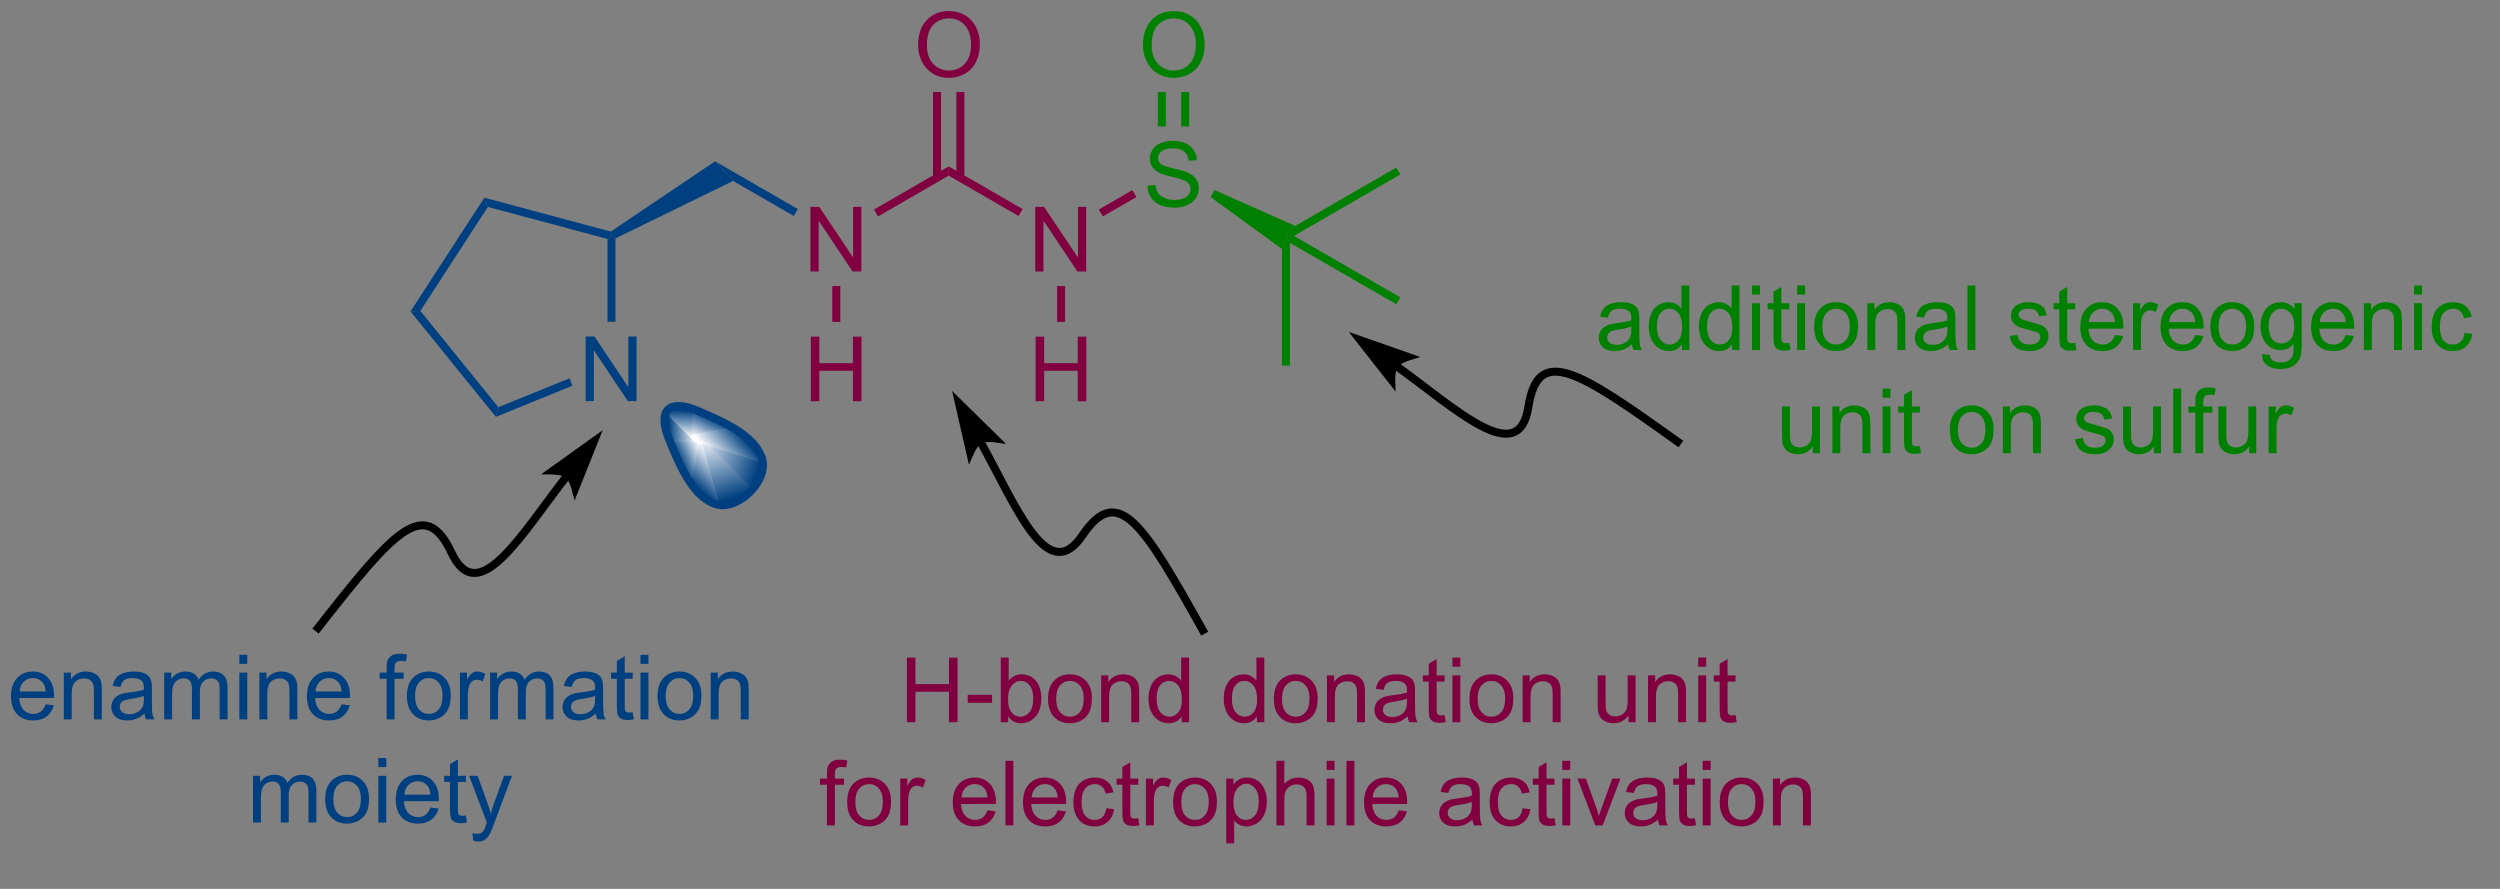 <?xml version="1.0" encoding="UTF-8"?>
<!DOCTYPE svg PUBLIC '-//W3C//DTD SVG 1.0//EN'
          'http://www.w3.org/TR/2001/REC-SVG-20010904/DTD/svg10.dtd'>
<svg stroke-dasharray="none" shape-rendering="auto" xmlns="http://www.w3.org/2000/svg" font-family="'Dialog'" text-rendering="auto" width="90" fill-opacity="1" color-interpolation="auto" color-rendering="auto" preserveAspectRatio="xMidYMid meet" font-size="12px" viewBox="0 0 90 32" fill="black" xmlns:xlink="http://www.w3.org/1999/xlink" stroke="black" image-rendering="auto" stroke-miterlimit="10" stroke-linecap="square" stroke-linejoin="miter" font-style="normal" stroke-width="1" height="32" stroke-dashoffset="0" font-weight="normal" stroke-opacity="1"
><rect x="0" y="0" width="90" height="32" fill="#808080" stroke="none"/><!--Generated by the Batik Graphics2D SVG Generator--><defs id="genericDefs"
  /><g
  ><defs id="defs1"
    ><linearGradient x1="69.004" x2="74.734" gradientUnits="userSpaceOnUse" y1="52.289" y2="54.344" id="gradient1" color-interpolation="sRGB" spreadMethod="pad"
      ><stop stop-color="white" offset="0%"
        /><stop stop-color="rgb(0,64,128)" offset="100%"
      /></linearGradient
      ><linearGradient x1="69.004" x2="74.734" gradientUnits="userSpaceOnUse" y1="52.289" y2="54.344" id="gradient2" color-interpolation="sRGB" spreadMethod="pad"
      ><stop stop-color="white" offset="0%"
        /><stop stop-color="rgb(0,64,128)" offset="100%"
      /></linearGradient
      ><linearGradient x1="69.004" x2="70.969" gradientUnits="userSpaceOnUse" y1="52.289" y2="58.063" id="gradient3" color-interpolation="sRGB" spreadMethod="pad"
      ><stop stop-color="white" offset="0%"
        /><stop stop-color="rgb(0,64,128)" offset="100%"
      /></linearGradient
      ><linearGradient x1="69.004" x2="70.969" gradientUnits="userSpaceOnUse" y1="52.289" y2="58.063" id="gradient4" color-interpolation="sRGB" spreadMethod="pad"
      ><stop stop-color="white" offset="0%"
        /><stop stop-color="rgb(0,64,128)" offset="100%"
      /></linearGradient
      ><linearGradient x1="69.004" x2="66.851" gradientUnits="userSpaceOnUse" y1="52.289" y2="54.636" id="gradient5" color-interpolation="sRGB" spreadMethod="pad"
      ><stop stop-color="white" offset="0%"
        /><stop stop-color="rgb(0,64,128)" offset="100%"
      /></linearGradient
      ><linearGradient x1="69.004" x2="66.851" gradientUnits="userSpaceOnUse" y1="52.289" y2="54.636" id="gradient6" color-interpolation="sRGB" spreadMethod="pad"
      ><stop stop-color="white" offset="0%"
        /><stop stop-color="rgb(0,64,128)" offset="100%"
      /></linearGradient
      ><linearGradient x1="69.004" x2="66.991" gradientUnits="userSpaceOnUse" y1="52.289" y2="53.243" id="gradient7" color-interpolation="sRGB" spreadMethod="pad"
      ><stop stop-color="white" offset="0%"
        /><stop stop-color="rgb(0,64,128)" offset="100%"
      /></linearGradient
      ><linearGradient x1="69.004" x2="66.991" gradientUnits="userSpaceOnUse" y1="52.289" y2="53.243" id="gradient8" color-interpolation="sRGB" spreadMethod="pad"
      ><stop stop-color="white" offset="0%"
        /><stop stop-color="rgb(0,64,128)" offset="100%"
      /></linearGradient
      ><linearGradient x1="69.004" x2="66.562" gradientUnits="userSpaceOnUse" y1="52.289" y2="52.339" id="gradient9" color-interpolation="sRGB" spreadMethod="pad"
      ><stop stop-color="white" offset="0%"
        /><stop stop-color="rgb(0,64,128)" offset="100%"
      /></linearGradient
      ><linearGradient x1="69.004" x2="66.562" gradientUnits="userSpaceOnUse" y1="52.289" y2="52.339" id="gradient10" color-interpolation="sRGB" spreadMethod="pad"
      ><stop stop-color="white" offset="0%"
        /><stop stop-color="rgb(0,64,128)" offset="100%"
      /></linearGradient
      ><linearGradient x1="69.004" x2="69.093" gradientUnits="userSpaceOnUse" y1="52.289" y2="49.869" id="gradient11" color-interpolation="sRGB" spreadMethod="pad"
      ><stop stop-color="white" offset="0%"
        /><stop stop-color="rgb(0,64,128)" offset="100%"
      /></linearGradient
      ><linearGradient x1="69.004" x2="69.093" gradientUnits="userSpaceOnUse" y1="52.289" y2="49.869" id="gradient12" color-interpolation="sRGB" spreadMethod="pad"
      ><stop stop-color="white" offset="0%"
        /><stop stop-color="rgb(0,64,128)" offset="100%"
      /></linearGradient
      ><linearGradient x1="69.004" x2="69.979" gradientUnits="userSpaceOnUse" y1="52.289" y2="50.315" id="gradient13" color-interpolation="sRGB" spreadMethod="pad"
      ><stop stop-color="white" offset="0%"
        /><stop stop-color="rgb(0,64,128)" offset="100%"
      /></linearGradient
      ><linearGradient x1="69.004" x2="69.979" gradientUnits="userSpaceOnUse" y1="52.289" y2="50.315" id="gradient14" color-interpolation="sRGB" spreadMethod="pad"
      ><stop stop-color="white" offset="0%"
        /><stop stop-color="rgb(0,64,128)" offset="100%"
      /></linearGradient
      ><linearGradient x1="69.004" x2="71.365" gradientUnits="userSpaceOnUse" y1="52.289" y2="50.194" id="gradient15" color-interpolation="sRGB" spreadMethod="pad"
      ><stop stop-color="white" offset="0%"
        /><stop stop-color="rgb(0,64,128)" offset="100%"
      /></linearGradient
      ><linearGradient x1="69.004" x2="71.365" gradientUnits="userSpaceOnUse" y1="52.289" y2="50.194" id="gradient16" color-interpolation="sRGB" spreadMethod="pad"
      ><stop stop-color="white" offset="0%"
        /><stop stop-color="rgb(0,64,128)" offset="100%"
      /></linearGradient
      ><clipPath clipPathUnits="userSpaceOnUse" id="clipPath1"
      ><path d="M1.407 1.611 L229.485 1.611 L229.485 81.538 L1.407 81.538 L1.407 1.611 Z"
      /></clipPath
      ><clipPath clipPathUnits="userSpaceOnUse" id="clipPath2"
      ><path d="M7.268 13.468 L7.268 90.649 L228.533 90.649 L228.533 13.468 Z"
      /></clipPath
      ><clipPath clipPathUnits="userSpaceOnUse" id="clipPath3"
      ><path d="M7.268 13.468 L7.268 90.2 L228.032 90.2 L228.032 13.468 Z"
      /></clipPath
      ><clipPath clipPathUnits="userSpaceOnUse" id="clipPath4"
      ><path d="M67.425 49.461 C66.188 49.461 65.822 50.497 66.562 52.338 C67.567 54.837 68.718 57.483 70.69 58.158 C70.897 58.229 71.113 58.262 71.334 58.262 C73.213 58.262 75.4 55.865 74.825 54.09 C74.181 52.107 71.555 50.914 69.073 49.868 C68.419 49.593 67.867 49.461 67.425 49.461 Z"
      /></clipPath
    ></defs
    ><g fill="rgb(0,64,128)" transform="matrix(0.406,0,0,0.406,-2.95,-5.466)" stroke="rgb(0,64,128)"
    ><path d="M61.84 34.601 L61.486 34.381 L61.423 33.997 L70.673 27.767 L72.268 29.506 Z" stroke="none" clip-path="url(#clipPath3)"
    /></g
    ><g fill="rgb(128,0,64)" transform="matrix(0.406,0,0,0.406,-2.95,-5.466)" stroke="rgb(128,0,64)"
    ><path d="M79.129 37.531 L79.129 31.804 L79.908 31.804 L82.915 36.299 L82.915 31.804 L83.642 31.804 L83.642 37.531 L82.863 37.531 L79.856 33.031 L79.856 37.531 L79.129 37.531 Z" stroke="none" clip-path="url(#clipPath3)"
    /></g
    ><g fill="rgb(0,64,128)" transform="matrix(0.406,0,0,0.406,-2.95,-5.466)" stroke="rgb(0,64,128)"
    ><path d="M72.268 29.506 L70.673 27.767 L78.006 32.001 L77.652 32.615 Z" stroke="none" clip-path="url(#clipPath3)"
    /></g
    ><g fill="rgb(128,0,64)" transform="matrix(0.406,0,0,0.406,-2.95,-5.466)" stroke="rgb(128,0,64)"
    ><path d="M85.122 32.653 L84.767 32.039 L91.386 28.217 L91.386 29.036 Z" stroke="none" clip-path="url(#clipPath3)"
    /></g
    ><g fill="rgb(128,0,64)" transform="matrix(0.406,0,0,0.406,-2.95,-5.466)" stroke="rgb(128,0,64)"
    ><path d="M99.063 37.531 L99.063 31.804 L99.841 31.804 L102.849 36.299 L102.849 31.804 L103.576 31.804 L103.576 37.531 L102.797 37.531 L99.789 33.031 L99.789 37.531 L99.063 37.531 Z" stroke="none" clip-path="url(#clipPath3)"
    /></g
    ><g fill="rgb(128,0,64)" transform="matrix(0.406,0,0,0.406,-2.95,-5.466)" stroke="rgb(128,0,64)"
    ><path d="M91.386 29.036 L91.386 28.217 L97.94 32.001 L97.585 32.615 Z" stroke="none" clip-path="url(#clipPath3)"
    /></g
    ><g fill="green" transform="matrix(0.406,0,0,0.406,-2.95,-5.466)" stroke="green"
    ><path d="M109.004 29.935 L109.721 29.873 Q109.77 30.302 109.955 30.579 Q110.142 30.855 110.533 31.024 Q110.924 31.193 111.411 31.193 Q111.846 31.193 112.176 31.066 Q112.51 30.935 112.671 30.711 Q112.832 30.487 112.832 30.222 Q112.832 29.951 112.676 29.75 Q112.52 29.55 112.161 29.412 Q111.931 29.323 111.142 29.133 Q110.353 28.943 110.036 28.776 Q109.627 28.56 109.424 28.243 Q109.223 27.925 109.223 27.529 Q109.223 27.097 109.468 26.719 Q109.715 26.342 110.187 26.146 Q110.661 25.951 111.239 25.951 Q111.877 25.951 112.361 26.157 Q112.848 26.362 113.109 26.761 Q113.372 27.159 113.392 27.662 L112.666 27.717 Q112.606 27.175 112.267 26.899 Q111.931 26.62 111.27 26.62 Q110.582 26.62 110.267 26.873 Q109.955 27.123 109.955 27.48 Q109.955 27.787 110.176 27.987 Q110.395 28.185 111.32 28.396 Q112.244 28.605 112.588 28.761 Q113.088 28.99 113.325 29.344 Q113.564 29.698 113.564 30.159 Q113.564 30.615 113.301 31.021 Q113.041 31.425 112.549 31.651 Q112.059 31.875 111.447 31.875 Q110.668 31.875 110.142 31.649 Q109.619 31.42 109.32 30.967 Q109.02 30.511 109.004 29.935 Z" stroke="none" clip-path="url(#clipPath3)"
    /></g
    ><g fill="rgb(128,0,64)" transform="matrix(0.406,0,0,0.406,-2.95,-5.466)" stroke="rgb(128,0,64)"
    ><path d="M105.055 32.653 L104.701 32.039 L107.679 30.32 L108.033 30.933 Z" stroke="none" clip-path="url(#clipPath3)"
    /></g
    ><g fill="green" transform="matrix(0.406,0,0,0.406,-2.95,-5.466)" stroke="green"
    ><path d="M114.605 30.932 L114.959 30.318 L122.112 33.495 L121.287 34.381 L120.933 35.538 Z" stroke="none" clip-path="url(#clipPath3)"
    /></g
    ><g fill="green" transform="matrix(0.406,0,0,0.406,-2.95,-5.466)" stroke="green"
    ><path d="M121.996 34.381 L121.287 34.381 L122.112 33.495 L131.077 28.32 L131.431 28.933 Z" stroke="none" clip-path="url(#clipPath3)"
    /></g
    ><g fill="rgb(128,0,64)" transform="matrix(0.406,0,0,0.406,-2.95,-5.466)" stroke="rgb(128,0,64)"
    ><path d="M88.674 17.479 Q88.674 16.052 89.44 15.247 Q90.206 14.44 91.417 14.44 Q92.208 14.44 92.844 14.82 Q93.482 15.198 93.815 15.875 Q94.151 16.552 94.151 17.411 Q94.151 18.284 93.799 18.971 Q93.448 19.659 92.802 20.013 Q92.159 20.367 91.412 20.367 Q90.604 20.367 89.966 19.976 Q89.331 19.583 89.003 18.909 Q88.674 18.231 88.674 17.479 ZM89.456 17.489 Q89.456 18.526 90.01 19.122 Q90.568 19.716 91.409 19.716 Q92.263 19.716 92.815 19.114 Q93.37 18.513 93.37 17.409 Q93.37 16.708 93.133 16.187 Q92.896 15.666 92.44 15.38 Q91.987 15.091 91.419 15.091 Q90.615 15.091 90.034 15.646 Q89.456 16.198 89.456 17.489 Z" stroke="none" clip-path="url(#clipPath3)"
    /></g
    ><g fill="rgb(128,0,64)" transform="matrix(0.406,0,0,0.406,-2.95,-5.466)" stroke="rgb(128,0,64)"
    ><path d="M92.777 29.224 L92.777 21.62 L92.068 21.62 L92.068 29.224 ZM90.705 29.224 L90.705 21.62 L89.996 21.62 L89.996 29.224 Z" stroke="none" clip-path="url(#clipPath3)"
    /></g
    ><g fill="green" transform="matrix(0.406,0,0,0.406,-2.95,-5.466)" stroke="green"
    ><path d="M108.608 17.479 Q108.608 16.052 109.374 15.247 Q110.139 14.44 111.35 14.44 Q112.142 14.44 112.777 14.82 Q113.415 15.198 113.749 15.875 Q114.085 16.552 114.085 17.411 Q114.085 18.284 113.733 18.971 Q113.382 19.659 112.736 20.013 Q112.092 20.367 111.345 20.367 Q110.538 20.367 109.9 19.976 Q109.264 19.583 108.936 18.909 Q108.608 18.231 108.608 17.479 ZM109.389 17.489 Q109.389 18.526 109.944 19.122 Q110.501 19.716 111.342 19.716 Q112.197 19.716 112.749 19.114 Q113.303 18.513 113.303 17.409 Q113.303 16.708 113.066 16.187 Q112.829 15.666 112.374 15.38 Q111.921 15.091 111.353 15.091 Q110.548 15.091 109.967 15.646 Q109.389 16.198 109.389 17.489 Z" stroke="none" clip-path="url(#clipPath3)"
    /></g
    ><g fill="green" transform="matrix(0.406,0,0,0.406,-2.95,-5.466)" stroke="green"
    ><path d="M112.71 24.67 L112.71 21.62 L112.001 21.62 L112.001 24.67 ZM110.639 24.67 L110.639 21.62 L109.93 21.62 L109.93 24.67 Z" stroke="none" clip-path="url(#clipPath3)"
    /></g
    ><g fill="green" transform="matrix(0.406,0,0,0.406,-2.95,-5.466)" stroke="green"
    ><path d="M121.641 34.995 L121.287 34.381 L121.996 34.381 L131.431 39.828 L131.077 40.442 Z" stroke="none" clip-path="url(#clipPath3)"
    /></g
    ><g fill="green" transform="matrix(0.406,0,0,0.406,-2.95,-5.466)" stroke="green"
    ><path d="M120.933 35.538 L121.287 34.381 L121.641 34.995 L121.641 45.889 L120.933 45.889 Z" stroke="none" clip-path="url(#clipPath3)"
    /></g
    ><g fill="rgb(0,64,128)" transform="matrix(0.406,0,0,0.406,-2.95,-5.466)" stroke="rgb(0,64,128)"
    ><path d="M59.196 49.024 L59.196 43.297 L59.974 43.297 L62.982 47.792 L62.982 43.297 L63.709 43.297 L63.709 49.024 L62.93 49.024 L59.922 44.524 L59.922 49.024 L59.196 49.024 Z" stroke="none" clip-path="url(#clipPath3)"
    /></g
    ><g fill="rgb(0,64,128)" transform="matrix(0.406,0,0,0.406,-2.95,-5.466)" stroke="rgb(0,64,128)"
    ><path d="M61.423 33.997 L61.486 34.381 L61.132 34.653 L50.526 31.811 L50.213 30.993 Z" stroke="none" clip-path="url(#clipPath3)"
    /></g
    ><g fill="rgb(0,64,128)" transform="matrix(0.406,0,0,0.406,-2.95,-5.466)" stroke="rgb(0,64,128)"
    ><path d="M50.213 30.993 L50.526 31.811 L44.539 41.031 L43.664 41.077 Z" stroke="none" clip-path="url(#clipPath3)"
    /></g
    ><g fill="rgb(0,64,128)" transform="matrix(0.406,0,0,0.406,-2.95,-5.466)" stroke="rgb(0,64,128)"
    ><path d="M43.664 41.077 L44.539 41.031 L51.454 49.571 L51.234 50.425 Z" stroke="none" clip-path="url(#clipPath3)"
    /></g
    ><g fill="rgb(0,64,128)" transform="matrix(0.406,0,0,0.406,-2.95,-5.466)" stroke="rgb(0,64,128)"
    ><path d="M51.234 50.425 L51.454 49.571 L57.762 47.006 L58.029 47.662 Z" stroke="none" clip-path="url(#clipPath3)"
    /></g
    ><g fill="rgb(0,64,128)" transform="matrix(0.406,0,0,0.406,-2.95,-5.466)" stroke="rgb(0,64,128)"
    ><path d="M61.84 41.989 L61.132 41.989 L61.132 34.653 L61.486 34.381 L61.84 34.601 Z" stroke="none" clip-path="url(#clipPath3)"
    /></g
    ><g fill="rgb(128,0,64)" transform="matrix(0.406,0,0,0.406,-2.95,-5.466)" stroke="rgb(128,0,64)"
    ><path d="M79.16 49.039 L79.16 43.313 L79.918 43.313 L79.918 45.664 L82.895 45.664 L82.895 43.313 L83.653 43.313 L83.653 49.039 L82.895 49.039 L82.895 46.339 L79.918 46.339 L79.918 49.039 L79.16 49.039 Z" stroke="none" clip-path="url(#clipPath3)"
    /></g
    ><g fill="rgb(128,0,64)" transform="matrix(0.406,0,0,0.406,-2.95,-5.466)" stroke="rgb(128,0,64)"
    ><path d="M81.065 38.831 L81.774 38.831 L81.774 42.005 L81.065 42.005 Z" stroke="none" clip-path="url(#clipPath3)"
    /></g
    ><g fill="rgb(128,0,64)" transform="matrix(0.406,0,0,0.406,-2.95,-5.466)" stroke="rgb(128,0,64)"
    ><path d="M99.094 49.039 L99.094 43.313 L99.852 43.313 L99.852 45.664 L102.828 45.664 L102.828 43.313 L103.586 43.313 L103.586 49.039 L102.828 49.039 L102.828 46.339 L99.852 46.339 L99.852 49.039 L99.094 49.039 Z" stroke="none" clip-path="url(#clipPath3)"
    /></g
    ><g fill="rgb(128,0,64)" transform="matrix(0.406,0,0,0.406,-2.95,-5.466)" stroke="rgb(128,0,64)"
    ><path d="M100.999 38.831 L101.708 38.831 L101.708 42.005 L100.999 42.005 Z" stroke="none" clip-path="url(#clipPath3)"
    /></g
    ><g fill="rgb(0,64,128)" transform="matrix(0.406,0,0,0.406,-2.95,-5.466)" stroke="rgb(0,64,128)"
    ><path d="M74.825 54.09 C75.468 56.073 72.662 58.833 70.69 58.158 C68.718 57.483 67.567 54.837 66.562 52.338 C65.557 49.84 66.591 48.823 69.073 49.868 C71.555 50.914 74.181 52.107 74.825 54.09" stroke="none" clip-path="url(#clipPath4)"
    /></g
    ><g fill="url(#gradient1)" transform="matrix(0.406,0,0,0.406,-2.95,-5.466)" stroke="url(#gradient1)"
    ><path d="M69.004 52.289 L74.825 54.09 L73.738 57.121 Z" stroke="none" clip-path="url(#clipPath4)"
    /></g
    ><g fill="url(#gradient2)" stroke-width="0.709" transform="matrix(0.406,0,0,0.406,-2.95,-5.466)" stroke-linecap="round" stroke="url(#gradient2)" stroke-linejoin="round"
    ><path fill="none" d="M69.004 52.289 L74.825 54.09 L73.738 57.121 Z" clip-path="url(#clipPath4)"
    /></g
    ><g fill="url(#gradient3)" transform="matrix(0.406,0,0,0.406,-2.95,-5.466)" stroke="url(#gradient3)"
    ><path d="M69.004 52.289 L73.738 57.121 L70.69 58.158 Z" stroke="none" clip-path="url(#clipPath4)"
    /></g
    ><g fill="url(#gradient4)" stroke-width="0.709" transform="matrix(0.406,0,0,0.406,-2.95,-5.466)" stroke-linecap="round" stroke="url(#gradient4)" stroke-linejoin="round"
    ><path fill="none" d="M69.004 52.289 L73.738 57.121 L70.69 58.158 Z" clip-path="url(#clipPath4)"
    /></g
    ><g fill="url(#gradient5)" transform="matrix(0.406,0,0,0.406,-2.95,-5.466)" stroke="url(#gradient5)"
    ><path d="M69.004 52.289 L70.69 58.158 L68.263 55.932 Z" stroke="none" clip-path="url(#clipPath4)"
    /></g
    ><g fill="url(#gradient6)" stroke-width="0.709" transform="matrix(0.406,0,0,0.406,-2.95,-5.466)" stroke-linecap="round" stroke="url(#gradient6)" stroke-linejoin="round"
    ><path fill="none" d="M69.004 52.289 L70.69 58.158 L68.263 55.932 Z" clip-path="url(#clipPath4)"
    /></g
    ><g fill="url(#gradient7)" transform="matrix(0.406,0,0,0.406,-2.95,-5.466)" stroke="url(#gradient7)"
    ><path d="M69.004 52.289 L68.263 55.932 L66.562 52.338 Z" stroke="none" clip-path="url(#clipPath4)"
    /></g
    ><g fill="url(#gradient8)" stroke-width="0.709" transform="matrix(0.406,0,0,0.406,-2.95,-5.466)" stroke-linecap="round" stroke="url(#gradient8)" stroke-linejoin="round"
    ><path fill="none" d="M69.004 52.289 L68.263 55.932 L66.562 52.338 Z" clip-path="url(#clipPath4)"
    /></g
    ><g fill="url(#gradient9)" transform="matrix(0.406,0,0,0.406,-2.95,-5.466)" stroke="url(#gradient9)"
    ><path d="M69.004 52.289 L66.562 52.338 L66.51 49.774 Z" stroke="none" clip-path="url(#clipPath4)"
    /></g
    ><g fill="url(#gradient10)" stroke-width="0.709" transform="matrix(0.406,0,0,0.406,-2.95,-5.466)" stroke-linecap="round" stroke="url(#gradient10)" stroke-linejoin="round"
    ><path fill="none" d="M69.004 52.289 L66.562 52.338 L66.51 49.774 Z" clip-path="url(#clipPath4)"
    /></g
    ><g fill="url(#gradient11)" transform="matrix(0.406,0,0,0.406,-2.95,-5.466)" stroke="url(#gradient11)"
    ><path d="M69.004 52.289 L66.51 49.774 L69.073 49.868 Z" stroke="none" clip-path="url(#clipPath4)"
    /></g
    ><g fill="url(#gradient12)" stroke-width="0.709" transform="matrix(0.406,0,0,0.406,-2.95,-5.466)" stroke-linecap="round" stroke="url(#gradient12)" stroke-linejoin="round"
    ><path fill="none" d="M69.004 52.289 L66.51 49.774 L69.073 49.868 Z" clip-path="url(#clipPath4)"
    /></g
    ><g fill="url(#gradient13)" transform="matrix(0.406,0,0,0.406,-2.95,-5.466)" stroke="url(#gradient13)"
    ><path d="M69.004 52.289 L69.073 49.868 L72.638 51.628 Z" stroke="none" clip-path="url(#clipPath4)"
    /></g
    ><g fill="url(#gradient14)" stroke-width="0.709" transform="matrix(0.406,0,0,0.406,-2.95,-5.466)" stroke-linecap="round" stroke="url(#gradient14)" stroke-linejoin="round"
    ><path fill="none" d="M69.004 52.289 L69.073 49.868 L72.638 51.628 Z" clip-path="url(#clipPath4)"
    /></g
    ><g fill="url(#gradient15)" transform="matrix(0.406,0,0,0.406,-2.95,-5.466)" stroke="url(#gradient15)"
    ><path d="M69.004 52.289 L72.638 51.628 L74.825 54.09 Z" stroke="none" clip-path="url(#clipPath4)"
    /></g
    ><g fill="url(#gradient16)" stroke-width="0.709" transform="matrix(0.406,0,0,0.406,-2.95,-5.466)" stroke-linecap="round" stroke="url(#gradient16)" stroke-linejoin="round"
    ><path fill="none" d="M69.004 52.289 L72.638 51.628 L74.825 54.09 Z" clip-path="url(#clipPath4)"
    /></g
    ><g fill="rgb(0,64,128)" stroke-width="0.709" transform="matrix(0.406,0,0,0.406,-2.95,-5.466)" stroke-linecap="round" stroke="rgb(0,64,128)" stroke-linejoin="round"
    ><path fill="none" d="M74.825 54.09 C75.468 56.073 72.662 58.833 70.69 58.158 C68.718 57.483 67.567 54.837 66.562 52.338 C65.557 49.84 66.591 48.823 69.073 49.868 C71.555 50.914 74.181 52.107 74.825 54.09" clip-path="url(#clipPath3)"
    /></g
    ><g fill="rgb(128,0,64)" transform="matrix(0.406,0,0,0.406,-2.95,-5.466)" stroke="rgb(128,0,64)"
    ><path d="M87.68 77.5 L87.68 71.773 L88.438 71.773 L88.438 74.125 L91.414 74.125 L91.414 71.773 L92.172 71.773 L92.172 77.5 L91.414 77.5 L91.414 74.799 L88.438 74.799 L88.438 77.5 L87.68 77.5 ZM93.072 75.781 L93.072 75.073 L95.231 75.073 L95.231 75.781 L93.072 75.781 ZM96.658 77.5 L96.004 77.5 L96.004 71.773 L96.707 71.773 L96.707 73.815 Q97.152 73.258 97.845 73.258 Q98.228 73.258 98.569 73.412 Q98.91 73.565 99.132 73.846 Q99.353 74.125 99.478 74.521 Q99.603 74.914 99.603 75.362 Q99.603 76.43 99.074 77.013 Q98.548 77.594 97.809 77.594 Q97.074 77.594 96.658 76.979 L96.658 77.5 ZM96.65 75.393 Q96.65 76.141 96.853 76.471 Q97.184 77.016 97.751 77.016 Q98.212 77.016 98.548 76.615 Q98.884 76.213 98.884 75.422 Q98.884 74.609 98.561 74.224 Q98.238 73.836 97.783 73.836 Q97.322 73.836 96.986 74.237 Q96.65 74.635 96.65 75.393 ZM100.195 75.424 Q100.195 74.273 100.836 73.719 Q101.372 73.258 102.141 73.258 Q102.997 73.258 103.539 73.818 Q104.083 74.378 104.083 75.367 Q104.083 76.167 103.841 76.628 Q103.602 77.086 103.143 77.341 Q102.685 77.594 102.141 77.594 Q101.271 77.594 100.732 77.037 Q100.195 76.477 100.195 75.424 ZM100.919 75.424 Q100.919 76.221 101.266 76.62 Q101.615 77.016 102.141 77.016 Q102.664 77.016 103.01 76.617 Q103.359 76.219 103.359 75.401 Q103.359 74.633 103.01 74.237 Q102.662 73.838 102.141 73.838 Q101.615 73.838 101.266 74.234 Q100.919 74.628 100.919 75.424 ZM104.908 77.5 L104.908 73.352 L105.54 73.352 L105.54 73.94 Q105.996 73.258 106.861 73.258 Q107.236 73.258 107.548 73.393 Q107.863 73.526 108.02 73.745 Q108.176 73.963 108.238 74.266 Q108.277 74.461 108.277 74.948 L108.277 77.5 L107.574 77.5 L107.574 74.977 Q107.574 74.547 107.491 74.333 Q107.41 74.12 107.202 73.995 Q106.993 73.867 106.712 73.867 Q106.262 73.867 105.936 74.154 Q105.611 74.438 105.611 75.234 L105.611 77.5 L104.908 77.5 ZM112.047 77.5 L112.047 76.977 Q111.654 77.594 110.888 77.594 Q110.391 77.594 109.974 77.32 Q109.56 77.047 109.331 76.557 Q109.102 76.065 109.102 75.43 Q109.102 74.807 109.307 74.302 Q109.516 73.797 109.93 73.529 Q110.344 73.258 110.857 73.258 Q111.232 73.258 111.523 73.417 Q111.818 73.573 112 73.828 L112 71.773 L112.701 71.773 L112.701 77.5 L112.047 77.5 ZM109.826 75.43 Q109.826 76.227 110.162 76.622 Q110.497 77.016 110.953 77.016 Q111.414 77.016 111.737 76.638 Q112.06 76.26 112.06 75.487 Q112.06 74.635 111.732 74.237 Q111.404 73.838 110.922 73.838 Q110.453 73.838 110.138 74.221 Q109.826 74.604 109.826 75.43 ZM118.719 77.5 L118.719 76.977 Q118.326 77.594 117.56 77.594 Q117.062 77.594 116.646 77.32 Q116.232 77.047 116.003 76.557 Q115.773 76.065 115.773 75.43 Q115.773 74.807 115.979 74.302 Q116.188 73.797 116.602 73.529 Q117.016 73.258 117.529 73.258 Q117.904 73.258 118.195 73.417 Q118.49 73.573 118.672 73.828 L118.672 71.773 L119.372 71.773 L119.372 77.5 L118.719 77.5 ZM116.497 75.43 Q116.497 76.227 116.833 76.622 Q117.169 77.016 117.625 77.016 Q118.086 77.016 118.409 76.638 Q118.732 76.26 118.732 75.487 Q118.732 74.635 118.404 74.237 Q118.076 73.838 117.594 73.838 Q117.125 73.838 116.81 74.221 Q116.497 74.604 116.497 75.43 ZM120.215 75.424 Q120.215 74.273 120.856 73.719 Q121.392 73.258 122.16 73.258 Q123.017 73.258 123.559 73.818 Q124.103 74.378 124.103 75.367 Q124.103 76.167 123.861 76.628 Q123.621 77.086 123.163 77.341 Q122.704 77.594 122.16 77.594 Q121.29 77.594 120.751 77.037 Q120.215 76.477 120.215 75.424 ZM120.939 75.424 Q120.939 76.221 121.285 76.62 Q121.634 77.016 122.16 77.016 Q122.684 77.016 123.03 76.617 Q123.379 76.219 123.379 75.401 Q123.379 74.633 123.03 74.237 Q122.681 73.838 122.16 73.838 Q121.634 73.838 121.285 74.234 Q120.939 74.628 120.939 75.424 ZM124.927 77.5 L124.927 73.352 L125.56 73.352 L125.56 73.94 Q126.016 73.258 126.88 73.258 Q127.255 73.258 127.568 73.393 Q127.883 73.526 128.039 73.745 Q128.195 73.963 128.258 74.266 Q128.297 74.461 128.297 74.948 L128.297 77.5 L127.594 77.5 L127.594 74.977 Q127.594 74.547 127.51 74.333 Q127.43 74.12 127.221 73.995 Q127.013 73.867 126.732 73.867 Q126.281 73.867 125.956 74.154 Q125.63 74.438 125.63 75.234 L125.63 77.5 L124.927 77.5 ZM132.082 76.987 Q131.691 77.32 131.329 77.458 Q130.97 77.594 130.556 77.594 Q129.871 77.594 129.504 77.26 Q129.137 76.924 129.137 76.406 Q129.137 76.102 129.275 75.849 Q129.415 75.596 129.639 75.445 Q129.863 75.292 130.145 75.213 Q130.353 75.159 130.77 75.109 Q131.621 75.008 132.025 74.867 Q132.027 74.721 132.027 74.682 Q132.027 74.253 131.829 74.078 Q131.559 73.838 131.027 73.838 Q130.533 73.838 130.296 74.013 Q130.059 74.188 129.947 74.628 L129.259 74.534 Q129.353 74.094 129.566 73.823 Q129.783 73.549 130.189 73.404 Q130.595 73.258 131.129 73.258 Q131.66 73.258 131.991 73.383 Q132.324 73.508 132.481 73.698 Q132.637 73.885 132.699 74.174 Q132.736 74.354 132.736 74.823 L132.736 75.76 Q132.736 76.742 132.78 77.003 Q132.824 77.26 132.957 77.5 L132.223 77.5 Q132.113 77.281 132.082 76.987 ZM132.025 75.417 Q131.642 75.573 130.876 75.682 Q130.441 75.745 130.262 75.823 Q130.082 75.901 129.983 76.052 Q129.887 76.203 129.887 76.385 Q129.887 76.667 130.1 76.854 Q130.314 77.042 130.723 77.042 Q131.129 77.042 131.444 76.865 Q131.762 76.688 131.91 76.378 Q132.025 76.141 132.025 75.674 L132.025 75.417 ZM135.359 76.87 L135.461 77.492 Q135.164 77.555 134.93 77.555 Q134.547 77.555 134.336 77.435 Q134.125 77.312 134.039 77.115 Q133.953 76.917 133.953 76.284 L133.953 73.898 L133.438 73.898 L133.438 73.352 L133.953 73.352 L133.953 72.323 L134.654 71.901 L134.654 73.352 L135.359 73.352 L135.359 73.898 L134.654 73.898 L134.654 76.323 Q134.654 76.625 134.69 76.711 Q134.727 76.797 134.81 76.849 Q134.896 76.898 135.052 76.898 Q135.169 76.898 135.359 76.87 ZM136.051 72.581 L136.051 71.773 L136.754 71.773 L136.754 72.581 L136.051 72.581 ZM136.051 77.5 L136.051 73.352 L136.754 73.352 L136.754 77.5 L136.051 77.5 ZM137.562 75.424 Q137.562 74.273 138.203 73.719 Q138.74 73.258 139.508 73.258 Q140.365 73.258 140.906 73.818 Q141.451 74.378 141.451 75.367 Q141.451 76.167 141.208 76.628 Q140.969 77.086 140.511 77.341 Q140.052 77.594 139.508 77.594 Q138.638 77.594 138.099 77.037 Q137.562 76.477 137.562 75.424 ZM138.286 75.424 Q138.286 76.221 138.633 76.62 Q138.982 77.016 139.508 77.016 Q140.031 77.016 140.378 76.617 Q140.727 76.219 140.727 75.401 Q140.727 74.633 140.378 74.237 Q140.029 73.838 139.508 73.838 Q138.982 73.838 138.633 74.234 Q138.286 74.628 138.286 75.424 ZM142.275 77.5 L142.275 73.352 L142.908 73.352 L142.908 73.94 Q143.363 73.258 144.228 73.258 Q144.603 73.258 144.915 73.393 Q145.231 73.526 145.387 73.745 Q145.543 73.963 145.606 74.266 Q145.645 74.461 145.645 74.948 L145.645 77.5 L144.941 77.5 L144.941 74.977 Q144.941 74.547 144.858 74.333 Q144.777 74.12 144.569 73.995 Q144.361 73.867 144.079 73.867 Q143.629 73.867 143.303 74.154 Q142.978 74.438 142.978 75.234 L142.978 77.5 L142.275 77.5 ZM151.665 77.5 L151.665 76.891 Q151.181 77.594 150.348 77.594 Q149.981 77.594 149.663 77.453 Q149.345 77.312 149.189 77.099 Q149.035 76.885 148.973 76.578 Q148.931 76.37 148.931 75.922 L148.931 73.352 L149.634 73.352 L149.634 75.651 Q149.634 76.203 149.676 76.393 Q149.744 76.672 149.957 76.831 Q150.173 76.987 150.488 76.987 Q150.806 76.987 151.082 76.826 Q151.361 76.664 151.475 76.385 Q151.59 76.104 151.59 75.573 L151.59 73.352 L152.293 73.352 L152.293 77.5 L151.665 77.5 ZM153.396 77.5 L153.396 73.352 L154.029 73.352 L154.029 73.94 Q154.484 73.258 155.349 73.258 Q155.724 73.258 156.036 73.393 Q156.352 73.526 156.508 73.745 Q156.664 73.963 156.727 74.266 Q156.766 74.461 156.766 74.948 L156.766 77.5 L156.062 77.5 L156.062 74.977 Q156.062 74.547 155.979 74.333 Q155.899 74.12 155.69 73.995 Q155.482 73.867 155.201 73.867 Q154.75 73.867 154.424 74.154 Q154.099 74.438 154.099 75.234 L154.099 77.5 L153.396 77.5 ZM157.848 72.581 L157.848 71.773 L158.551 71.773 L158.551 72.581 L157.848 72.581 ZM157.848 77.5 L157.848 73.352 L158.551 73.352 L158.551 77.5 L157.848 77.5 ZM161.156 76.87 L161.258 77.492 Q160.961 77.555 160.727 77.555 Q160.344 77.555 160.133 77.435 Q159.922 77.312 159.836 77.115 Q159.75 76.917 159.75 76.284 L159.75 73.898 L159.234 73.898 L159.234 73.352 L159.75 73.352 L159.75 72.323 L160.451 71.901 L160.451 73.352 L161.156 73.352 L161.156 73.898 L160.451 73.898 L160.451 76.323 Q160.451 76.625 160.487 76.711 Q160.524 76.797 160.607 76.849 Q160.693 76.898 160.849 76.898 Q160.966 76.898 161.156 76.87 Z" stroke="none" clip-path="url(#clipPath3)"
    /></g
    ><g fill="rgb(128,0,64)" transform="matrix(0.406,0,0,0.406,-2.95,-5.466)" stroke="rgb(128,0,64)"
    ><path d="M80.592 86.65 L80.592 83.048 L79.972 83.048 L79.972 82.502 L80.592 82.502 L80.592 82.059 Q80.592 81.642 80.667 81.439 Q80.769 81.166 81.024 80.996 Q81.279 80.825 81.74 80.825 Q82.037 80.825 82.397 80.895 L82.292 81.509 Q82.074 81.47 81.878 81.47 Q81.558 81.47 81.425 81.608 Q81.292 81.744 81.292 82.119 L81.292 82.502 L82.1 82.502 L82.1 83.048 L81.292 83.048 L81.292 86.65 L80.592 86.65 ZM82.385 84.575 Q82.385 83.423 83.025 82.869 Q83.562 82.408 84.33 82.408 Q85.187 82.408 85.728 82.968 Q86.273 83.528 86.273 84.517 Q86.273 85.317 86.031 85.778 Q85.791 86.236 85.333 86.491 Q84.874 86.744 84.33 86.744 Q83.46 86.744 82.921 86.186 Q82.385 85.627 82.385 84.575 ZM83.109 84.575 Q83.109 85.371 83.455 85.77 Q83.804 86.166 84.33 86.166 Q84.853 86.166 85.2 85.767 Q85.549 85.369 85.549 84.551 Q85.549 83.783 85.2 83.387 Q84.851 82.989 84.33 82.989 Q83.804 82.989 83.455 83.384 Q83.109 83.778 83.109 84.575 ZM87.089 86.65 L87.089 82.502 L87.722 82.502 L87.722 83.129 Q87.964 82.689 88.167 82.548 Q88.373 82.408 88.621 82.408 Q88.975 82.408 89.342 82.634 L89.1 83.285 Q88.842 83.134 88.584 83.134 Q88.355 83.134 88.17 83.272 Q87.988 83.41 87.909 83.658 Q87.792 84.033 87.792 84.478 L87.792 86.65 L87.089 86.65 ZM94.822 85.314 L95.549 85.403 Q95.377 86.041 94.911 86.392 Q94.447 86.744 93.726 86.744 Q92.814 86.744 92.281 86.184 Q91.749 85.621 91.749 84.611 Q91.749 83.564 92.288 82.986 Q92.828 82.408 93.687 82.408 Q94.518 82.408 95.044 82.975 Q95.572 83.541 95.572 84.567 Q95.572 84.629 95.57 84.754 L92.476 84.754 Q92.515 85.439 92.861 85.804 Q93.21 86.166 93.728 86.166 Q94.117 86.166 94.39 85.963 Q94.663 85.759 94.822 85.314 ZM92.515 84.176 L94.83 84.176 Q94.783 83.653 94.564 83.392 Q94.228 82.986 93.695 82.986 Q93.21 82.986 92.88 83.311 Q92.549 83.634 92.515 84.176 ZM96.417 86.65 L96.417 80.923 L97.121 80.923 L97.121 86.65 L96.417 86.65 ZM101.049 85.314 L101.775 85.403 Q101.603 86.041 101.137 86.392 Q100.674 86.744 99.953 86.744 Q99.041 86.744 98.507 86.184 Q97.976 85.621 97.976 84.611 Q97.976 83.564 98.515 82.986 Q99.054 82.408 99.913 82.408 Q100.744 82.408 101.27 82.975 Q101.799 83.541 101.799 84.567 Q101.799 84.629 101.796 84.754 L98.703 84.754 Q98.742 85.439 99.088 85.804 Q99.437 86.166 99.955 86.166 Q100.343 86.166 100.617 85.963 Q100.89 85.759 101.049 85.314 ZM98.742 84.176 L101.057 84.176 Q101.01 83.653 100.791 83.392 Q100.455 82.986 99.921 82.986 Q99.437 82.986 99.106 83.311 Q98.775 83.634 98.742 84.176 ZM105.365 85.129 L106.058 85.22 Q105.943 85.934 105.477 86.34 Q105.011 86.744 104.331 86.744 Q103.48 86.744 102.962 86.186 Q102.443 85.629 102.443 84.59 Q102.443 83.918 102.665 83.416 Q102.889 82.91 103.344 82.66 Q103.8 82.408 104.334 82.408 Q105.011 82.408 105.441 82.749 Q105.871 83.09 105.99 83.72 L105.308 83.825 Q105.209 83.408 104.962 83.197 Q104.714 82.986 104.363 82.986 Q103.831 82.986 103.498 83.366 Q103.167 83.746 103.167 84.572 Q103.167 85.408 103.488 85.788 Q103.808 86.166 104.324 86.166 Q104.738 86.166 105.014 85.913 Q105.292 85.658 105.365 85.129 ZM108.193 86.02 L108.295 86.642 Q107.998 86.705 107.764 86.705 Q107.381 86.705 107.17 86.585 Q106.959 86.463 106.873 86.265 Q106.787 86.067 106.787 85.434 L106.787 83.048 L106.272 83.048 L106.272 82.502 L106.787 82.502 L106.787 81.473 L107.488 81.051 L107.488 82.502 L108.193 82.502 L108.193 83.048 L107.488 83.048 L107.488 85.473 Q107.488 85.775 107.524 85.861 Q107.561 85.947 107.644 85.999 Q107.73 86.048 107.886 86.048 Q108.003 86.048 108.193 86.02 ZM108.874 86.65 L108.874 82.502 L109.507 82.502 L109.507 83.129 Q109.749 82.689 109.953 82.548 Q110.158 82.408 110.406 82.408 Q110.76 82.408 111.127 82.634 L110.885 83.285 Q110.627 83.134 110.369 83.134 Q110.14 83.134 109.955 83.272 Q109.773 83.41 109.695 83.658 Q109.578 84.033 109.578 84.478 L109.578 86.65 L108.874 86.65 ZM111.283 84.575 Q111.283 83.423 111.924 82.869 Q112.46 82.408 113.228 82.408 Q114.085 82.408 114.627 82.968 Q115.171 83.528 115.171 84.517 Q115.171 85.317 114.929 85.778 Q114.689 86.236 114.231 86.491 Q113.773 86.744 113.228 86.744 Q112.359 86.744 111.82 86.186 Q111.283 85.627 111.283 84.575 ZM112.007 84.575 Q112.007 85.371 112.353 85.77 Q112.703 86.166 113.228 86.166 Q113.752 86.166 114.098 85.767 Q114.447 85.369 114.447 84.551 Q114.447 83.783 114.098 83.387 Q113.749 82.989 113.228 82.989 Q112.703 82.989 112.353 83.384 Q112.007 83.778 112.007 84.575 ZM115.996 88.241 L115.996 82.502 L116.636 82.502 L116.636 83.041 Q116.863 82.723 117.147 82.567 Q117.433 82.408 117.839 82.408 Q118.371 82.408 118.777 82.681 Q119.183 82.955 119.389 83.452 Q119.597 83.95 119.597 84.543 Q119.597 85.181 119.368 85.692 Q119.139 86.2 118.704 86.473 Q118.269 86.744 117.787 86.744 Q117.436 86.744 117.157 86.595 Q116.878 86.447 116.699 86.22 L116.699 88.241 L115.996 88.241 ZM116.631 84.598 Q116.631 85.4 116.954 85.783 Q117.279 86.166 117.74 86.166 Q118.209 86.166 118.542 85.77 Q118.878 85.371 118.878 84.541 Q118.878 83.746 118.55 83.353 Q118.225 82.957 117.772 82.957 Q117.324 82.957 116.977 83.379 Q116.631 83.798 116.631 84.598 ZM120.445 86.65 L120.445 80.923 L121.148 80.923 L121.148 82.978 Q121.64 82.408 122.39 82.408 Q122.851 82.408 123.189 82.59 Q123.531 82.77 123.676 83.09 Q123.822 83.41 123.822 84.02 L123.822 86.65 L123.119 86.65 L123.119 84.02 Q123.119 83.494 122.89 83.254 Q122.663 83.012 122.244 83.012 Q121.932 83.012 121.656 83.176 Q121.382 83.338 121.265 83.616 Q121.148 83.892 121.148 84.379 L121.148 86.65 L120.445 86.65 ZM124.897 81.731 L124.897 80.923 L125.6 80.923 L125.6 81.731 L124.897 81.731 ZM124.897 86.65 L124.897 82.502 L125.6 82.502 L125.6 86.65 L124.897 86.65 ZM126.656 86.65 L126.656 80.923 L127.359 80.923 L127.359 86.65 L126.656 86.65 ZM131.287 85.314 L132.014 85.403 Q131.842 86.041 131.376 86.392 Q130.912 86.744 130.191 86.744 Q129.279 86.744 128.745 86.184 Q128.214 85.621 128.214 84.611 Q128.214 83.564 128.753 82.986 Q129.292 82.408 130.152 82.408 Q130.982 82.408 131.508 82.975 Q132.037 83.541 132.037 84.567 Q132.037 84.629 132.035 84.754 L128.941 84.754 Q128.98 85.439 129.326 85.804 Q129.675 86.166 130.193 86.166 Q130.581 86.166 130.855 85.963 Q131.128 85.759 131.287 85.314 ZM128.98 84.176 L131.295 84.176 Q131.248 83.653 131.029 83.392 Q130.693 82.986 130.16 82.986 Q129.675 82.986 129.344 83.311 Q129.014 83.634 128.98 84.176 ZM137.826 86.137 Q137.436 86.47 137.074 86.608 Q136.714 86.744 136.3 86.744 Q135.615 86.744 135.248 86.41 Q134.881 86.075 134.881 85.556 Q134.881 85.252 135.019 84.999 Q135.16 84.746 135.383 84.595 Q135.607 84.442 135.889 84.364 Q136.097 84.309 136.514 84.259 Q137.365 84.158 137.769 84.017 Q137.772 83.871 137.772 83.832 Q137.772 83.403 137.574 83.228 Q137.303 82.989 136.772 82.989 Q136.277 82.989 136.04 83.163 Q135.803 83.338 135.691 83.778 L135.003 83.684 Q135.097 83.244 135.311 82.973 Q135.527 82.7 135.933 82.554 Q136.339 82.408 136.873 82.408 Q137.404 82.408 137.735 82.533 Q138.068 82.658 138.225 82.848 Q138.381 83.035 138.443 83.325 Q138.48 83.504 138.48 83.973 L138.48 84.91 Q138.48 85.892 138.524 86.153 Q138.568 86.41 138.701 86.65 L137.967 86.65 Q137.857 86.431 137.826 86.137 ZM137.769 84.567 Q137.386 84.723 136.62 84.832 Q136.186 84.895 136.006 84.973 Q135.826 85.051 135.727 85.202 Q135.631 85.353 135.631 85.535 Q135.631 85.817 135.844 86.004 Q136.058 86.192 136.467 86.192 Q136.873 86.192 137.188 86.015 Q137.506 85.838 137.654 85.528 Q137.769 85.291 137.769 84.825 L137.769 84.567 ZM142.275 85.129 L142.968 85.22 Q142.853 85.934 142.387 86.34 Q141.921 86.744 141.242 86.744 Q140.39 86.744 139.872 86.186 Q139.353 85.629 139.353 84.59 Q139.353 83.918 139.575 83.416 Q139.799 82.91 140.255 82.66 Q140.71 82.408 141.244 82.408 Q141.921 82.408 142.351 82.749 Q142.781 83.09 142.9 83.72 L142.218 83.825 Q142.119 83.408 141.872 83.197 Q141.624 82.986 141.273 82.986 Q140.742 82.986 140.408 83.366 Q140.077 83.746 140.077 84.572 Q140.077 85.408 140.398 85.788 Q140.718 86.166 141.234 86.166 Q141.648 86.166 141.924 85.913 Q142.202 85.658 142.275 85.129 ZM145.103 86.02 L145.205 86.642 Q144.908 86.705 144.674 86.705 Q144.291 86.705 144.08 86.585 Q143.869 86.463 143.783 86.265 Q143.697 86.067 143.697 85.434 L143.697 83.048 L143.182 83.048 L143.182 82.502 L143.697 82.502 L143.697 81.473 L144.398 81.051 L144.398 82.502 L145.103 82.502 L145.103 83.048 L144.398 83.048 L144.398 85.473 Q144.398 85.775 144.434 85.861 Q144.471 85.947 144.554 85.999 Q144.64 86.048 144.796 86.048 Q144.913 86.048 145.103 86.02 ZM145.795 81.731 L145.795 80.923 L146.498 80.923 L146.498 81.731 L145.795 81.731 ZM145.795 86.65 L145.795 82.502 L146.498 82.502 L146.498 86.65 L145.795 86.65 ZM148.721 86.65 L147.143 82.502 L147.885 82.502 L148.775 84.986 Q148.921 85.387 149.041 85.822 Q149.135 85.494 149.304 85.033 L150.226 82.502 L150.947 82.502 L149.377 86.65 L148.721 86.65 ZM154.275 86.137 Q153.885 86.47 153.523 86.608 Q153.163 86.744 152.749 86.744 Q152.065 86.744 151.697 86.41 Q151.33 86.075 151.33 85.556 Q151.33 85.252 151.468 84.999 Q151.609 84.746 151.833 84.595 Q152.057 84.442 152.338 84.364 Q152.546 84.309 152.963 84.259 Q153.815 84.158 154.218 84.017 Q154.221 83.871 154.221 83.832 Q154.221 83.403 154.023 83.228 Q153.752 82.989 153.221 82.989 Q152.726 82.989 152.489 83.163 Q152.252 83.338 152.14 83.778 L151.452 83.684 Q151.546 83.244 151.76 82.973 Q151.976 82.7 152.382 82.554 Q152.788 82.408 153.322 82.408 Q153.853 82.408 154.184 82.533 Q154.518 82.658 154.674 82.848 Q154.83 83.035 154.893 83.325 Q154.929 83.504 154.929 83.973 L154.929 84.91 Q154.929 85.892 154.973 86.153 Q155.018 86.41 155.15 86.65 L154.416 86.65 Q154.307 86.431 154.275 86.137 ZM154.218 84.567 Q153.835 84.723 153.07 84.832 Q152.635 84.895 152.455 84.973 Q152.275 85.051 152.177 85.202 Q152.08 85.353 152.08 85.535 Q152.08 85.817 152.294 86.004 Q152.507 86.192 152.916 86.192 Q153.322 86.192 153.637 86.015 Q153.955 85.838 154.103 85.528 Q154.218 85.291 154.218 84.825 L154.218 84.567 ZM157.553 86.02 L157.654 86.642 Q157.357 86.705 157.123 86.705 Q156.74 86.705 156.529 86.585 Q156.318 86.463 156.232 86.265 Q156.147 86.067 156.147 85.434 L156.147 83.048 L155.631 83.048 L155.631 82.502 L156.147 82.502 L156.147 81.473 L156.847 81.051 L156.847 82.502 L157.553 82.502 L157.553 83.048 L156.847 83.048 L156.847 85.473 Q156.847 85.775 156.883 85.861 Q156.92 85.947 157.003 85.999 Q157.089 86.048 157.245 86.048 Q157.363 86.048 157.553 86.02 ZM158.244 81.731 L158.244 80.923 L158.947 80.923 L158.947 81.731 L158.244 81.731 ZM158.244 86.65 L158.244 82.502 L158.947 82.502 L158.947 86.65 L158.244 86.65 ZM159.756 84.575 Q159.756 83.423 160.397 82.869 Q160.933 82.408 161.701 82.408 Q162.558 82.408 163.1 82.968 Q163.644 83.528 163.644 84.517 Q163.644 85.317 163.402 85.778 Q163.162 86.236 162.704 86.491 Q162.245 86.744 161.701 86.744 Q160.831 86.744 160.292 86.186 Q159.756 85.627 159.756 84.575 ZM160.48 84.575 Q160.48 85.371 160.826 85.77 Q161.175 86.166 161.701 86.166 Q162.225 86.166 162.571 85.767 Q162.92 85.369 162.92 84.551 Q162.92 83.783 162.571 83.387 Q162.222 82.989 161.701 82.989 Q161.175 82.989 160.826 83.384 Q160.48 83.778 160.48 84.575 ZM164.468 86.65 L164.468 82.502 L165.101 82.502 L165.101 83.09 Q165.557 82.408 166.421 82.408 Q166.796 82.408 167.109 82.543 Q167.424 82.676 167.58 82.895 Q167.736 83.114 167.799 83.416 Q167.838 83.611 167.838 84.098 L167.838 86.65 L167.135 86.65 L167.135 84.127 Q167.135 83.697 167.052 83.483 Q166.971 83.27 166.762 83.145 Q166.554 83.017 166.273 83.017 Q165.822 83.017 165.497 83.304 Q165.171 83.588 165.171 84.384 L165.171 86.65 L164.468 86.65 Z" stroke="none" clip-path="url(#clipPath3)"
    /></g
    ><g fill="rgb(0,64,128)" transform="matrix(0.406,0,0,0.406,-2.95,-5.466)" stroke="rgb(0,64,128)"
    ><path d="M11.313 75.914 L12.04 76.003 Q11.868 76.641 11.402 76.992 Q10.938 77.344 10.217 77.344 Q9.306 77.344 8.772 76.784 Q8.24 76.221 8.24 75.211 Q8.24 74.164 8.779 73.586 Q9.319 73.008 10.178 73.008 Q11.009 73.008 11.535 73.576 Q12.063 74.141 12.063 75.167 Q12.063 75.229 12.061 75.354 L8.967 75.354 Q9.006 76.039 9.352 76.404 Q9.701 76.766 10.22 76.766 Q10.608 76.766 10.881 76.562 Q11.154 76.359 11.313 75.914 ZM9.006 74.776 L11.321 74.776 Q11.274 74.253 11.056 73.992 Q10.72 73.586 10.186 73.586 Q9.701 73.586 9.371 73.912 Q9.04 74.234 9.006 74.776 ZM12.924 77.25 L12.924 73.102 L13.557 73.102 L13.557 73.69 Q14.012 73.008 14.877 73.008 Q15.252 73.008 15.565 73.143 Q15.88 73.276 16.036 73.495 Q16.192 73.713 16.255 74.016 Q16.294 74.211 16.294 74.698 L16.294 77.25 L15.591 77.25 L15.591 74.727 Q15.591 74.297 15.507 74.083 Q15.427 73.87 15.218 73.745 Q15.01 73.617 14.729 73.617 Q14.278 73.617 13.953 73.904 Q13.627 74.188 13.627 74.984 L13.627 77.25 L12.924 77.25 ZM20.079 76.737 Q19.688 77.07 19.326 77.208 Q18.967 77.344 18.553 77.344 Q17.868 77.344 17.501 77.01 Q17.134 76.674 17.134 76.156 Q17.134 75.852 17.272 75.599 Q17.412 75.346 17.636 75.195 Q17.86 75.042 18.141 74.963 Q18.35 74.909 18.766 74.859 Q19.618 74.758 20.022 74.617 Q20.024 74.471 20.024 74.432 Q20.024 74.003 19.826 73.828 Q19.555 73.588 19.024 73.588 Q18.529 73.588 18.293 73.763 Q18.055 73.938 17.944 74.378 L17.256 74.284 Q17.35 73.844 17.563 73.573 Q17.779 73.299 18.186 73.154 Q18.592 73.008 19.126 73.008 Q19.657 73.008 19.988 73.133 Q20.321 73.258 20.477 73.448 Q20.634 73.635 20.696 73.924 Q20.733 74.104 20.733 74.573 L20.733 75.51 Q20.733 76.492 20.777 76.753 Q20.821 77.01 20.954 77.25 L20.22 77.25 Q20.11 77.031 20.079 76.737 ZM20.022 75.167 Q19.639 75.323 18.873 75.432 Q18.438 75.495 18.259 75.573 Q18.079 75.651 17.98 75.802 Q17.884 75.953 17.884 76.135 Q17.884 76.417 18.097 76.604 Q18.311 76.792 18.72 76.792 Q19.126 76.792 19.441 76.615 Q19.759 76.438 19.907 76.128 Q20.022 75.891 20.022 75.424 L20.022 75.167 ZM21.822 77.25 L21.822 73.102 L22.45 73.102 L22.45 73.682 Q22.645 73.378 22.968 73.193 Q23.294 73.008 23.708 73.008 Q24.169 73.008 24.463 73.201 Q24.76 73.391 24.88 73.734 Q25.372 73.008 26.161 73.008 Q26.778 73.008 27.109 73.349 Q27.442 73.69 27.442 74.401 L27.442 77.25 L26.744 77.25 L26.744 74.635 Q26.744 74.213 26.674 74.029 Q26.606 73.844 26.427 73.732 Q26.247 73.617 26.005 73.617 Q25.567 73.617 25.278 73.909 Q24.989 74.198 24.989 74.838 L24.989 77.25 L24.286 77.25 L24.286 74.555 Q24.286 74.086 24.114 73.852 Q23.942 73.617 23.552 73.617 Q23.255 73.617 23.002 73.773 Q22.752 73.93 22.637 74.232 Q22.526 74.531 22.526 75.096 L22.526 77.25 L21.822 77.25 ZM28.489 72.331 L28.489 71.523 L29.192 71.523 L29.192 72.331 L28.489 72.331 ZM28.489 77.25 L28.489 73.102 L29.192 73.102 L29.192 77.25 L28.489 77.25 ZM30.264 77.25 L30.264 73.102 L30.897 73.102 L30.897 73.69 Q31.352 73.008 32.217 73.008 Q32.592 73.008 32.904 73.143 Q33.219 73.276 33.376 73.495 Q33.532 73.713 33.594 74.016 Q33.634 74.211 33.634 74.698 L33.634 77.25 L32.931 77.25 L32.931 74.727 Q32.931 74.297 32.847 74.083 Q32.766 73.87 32.558 73.745 Q32.35 73.617 32.069 73.617 Q31.618 73.617 31.293 73.904 Q30.967 74.188 30.967 74.984 L30.967 77.25 L30.264 77.25 ZM37.552 75.914 L38.278 76.003 Q38.106 76.641 37.64 76.992 Q37.177 77.344 36.455 77.344 Q35.544 77.344 35.01 76.784 Q34.479 76.221 34.479 75.211 Q34.479 74.164 35.018 73.586 Q35.557 73.008 36.416 73.008 Q37.247 73.008 37.773 73.576 Q38.302 74.141 38.302 75.167 Q38.302 75.229 38.299 75.354 L35.205 75.354 Q35.244 76.039 35.591 76.404 Q35.94 76.766 36.458 76.766 Q36.846 76.766 37.119 76.562 Q37.393 76.359 37.552 75.914 ZM35.244 74.776 L37.559 74.776 Q37.513 74.253 37.294 73.992 Q36.958 73.586 36.424 73.586 Q35.94 73.586 35.609 73.912 Q35.278 74.234 35.244 74.776 ZM41.552 77.25 L41.552 73.648 L40.932 73.648 L40.932 73.102 L41.552 73.102 L41.552 72.659 Q41.552 72.242 41.627 72.039 Q41.729 71.766 41.984 71.596 Q42.239 71.424 42.7 71.424 Q42.997 71.424 43.356 71.495 L43.252 72.109 Q43.033 72.07 42.838 72.07 Q42.518 72.07 42.385 72.208 Q42.252 72.344 42.252 72.719 L42.252 73.102 L43.059 73.102 L43.059 73.648 L42.252 73.648 L42.252 77.25 L41.552 77.25 ZM43.344 75.174 Q43.344 74.023 43.985 73.469 Q44.522 73.008 45.29 73.008 Q46.147 73.008 46.688 73.568 Q47.233 74.128 47.233 75.117 Q47.233 75.917 46.99 76.378 Q46.751 76.836 46.292 77.091 Q45.834 77.344 45.29 77.344 Q44.42 77.344 43.881 76.787 Q43.344 76.227 43.344 75.174 ZM44.069 75.174 Q44.069 75.971 44.415 76.37 Q44.764 76.766 45.29 76.766 Q45.813 76.766 46.16 76.367 Q46.509 75.969 46.509 75.151 Q46.509 74.383 46.16 73.987 Q45.811 73.588 45.29 73.588 Q44.764 73.588 44.415 73.984 Q44.069 74.378 44.069 75.174 ZM48.049 77.25 L48.049 73.102 L48.682 73.102 L48.682 73.729 Q48.924 73.289 49.127 73.148 Q49.333 73.008 49.58 73.008 Q49.934 73.008 50.302 73.234 L50.059 73.885 Q49.802 73.734 49.544 73.734 Q49.315 73.734 49.13 73.872 Q48.947 74.01 48.869 74.258 Q48.752 74.633 48.752 75.078 L48.752 77.25 L48.049 77.25 ZM50.721 77.25 L50.721 73.102 L51.348 73.102 L51.348 73.682 Q51.544 73.378 51.867 73.193 Q52.192 73.008 52.606 73.008 Q53.067 73.008 53.361 73.201 Q53.658 73.391 53.778 73.734 Q54.27 73.008 55.059 73.008 Q55.677 73.008 56.007 73.349 Q56.341 73.69 56.341 74.401 L56.341 77.25 L55.643 77.25 L55.643 74.635 Q55.643 74.213 55.572 74.029 Q55.505 73.844 55.325 73.732 Q55.145 73.617 54.903 73.617 Q54.466 73.617 54.177 73.909 Q53.888 74.198 53.888 74.838 L53.888 77.25 L53.184 77.25 L53.184 74.555 Q53.184 74.086 53.013 73.852 Q52.841 73.617 52.45 73.617 Q52.153 73.617 51.901 73.773 Q51.651 73.93 51.536 74.232 Q51.424 74.531 51.424 75.096 L51.424 77.25 L50.721 77.25 ZM60.091 76.737 Q59.7 77.07 59.338 77.208 Q58.979 77.344 58.565 77.344 Q57.88 77.344 57.513 77.01 Q57.145 76.674 57.145 76.156 Q57.145 75.852 57.283 75.599 Q57.424 75.346 57.648 75.195 Q57.872 75.042 58.153 74.963 Q58.361 74.909 58.778 74.859 Q59.63 74.758 60.033 74.617 Q60.036 74.471 60.036 74.432 Q60.036 74.003 59.838 73.828 Q59.567 73.588 59.036 73.588 Q58.541 73.588 58.304 73.763 Q58.067 73.938 57.955 74.378 L57.268 74.284 Q57.361 73.844 57.575 73.573 Q57.791 73.299 58.197 73.154 Q58.604 73.008 59.138 73.008 Q59.669 73.008 59.999 73.133 Q60.333 73.258 60.489 73.448 Q60.645 73.635 60.708 73.924 Q60.744 74.104 60.744 74.573 L60.744 75.51 Q60.744 76.492 60.788 76.753 Q60.833 77.01 60.966 77.25 L60.231 77.25 Q60.122 77.031 60.091 76.737 ZM60.033 75.167 Q59.651 75.323 58.885 75.432 Q58.45 75.495 58.27 75.573 Q58.091 75.651 57.992 75.802 Q57.895 75.953 57.895 76.135 Q57.895 76.417 58.109 76.604 Q58.322 76.792 58.731 76.792 Q59.138 76.792 59.453 76.615 Q59.77 76.438 59.919 76.128 Q60.033 75.891 60.033 75.424 L60.033 75.167 ZM63.368 76.62 L63.469 77.242 Q63.173 77.305 62.938 77.305 Q62.556 77.305 62.344 77.185 Q62.134 77.062 62.048 76.865 Q61.962 76.667 61.962 76.034 L61.962 73.648 L61.446 73.648 L61.446 73.102 L61.962 73.102 L61.962 72.073 L62.662 71.651 L62.662 73.102 L63.368 73.102 L63.368 73.648 L62.662 73.648 L62.662 76.073 Q62.662 76.375 62.699 76.461 Q62.735 76.547 62.819 76.599 Q62.904 76.648 63.061 76.648 Q63.178 76.648 63.368 76.62 ZM64.059 72.331 L64.059 71.523 L64.763 71.523 L64.763 72.331 L64.059 72.331 ZM64.059 77.25 L64.059 73.102 L64.763 73.102 L64.763 77.25 L64.059 77.25 ZM65.571 75.174 Q65.571 74.023 66.212 73.469 Q66.748 73.008 67.516 73.008 Q68.373 73.008 68.915 73.568 Q69.459 74.128 69.459 75.117 Q69.459 75.917 69.217 76.378 Q68.977 76.836 68.519 77.091 Q68.061 77.344 67.516 77.344 Q66.647 77.344 66.108 76.787 Q65.571 76.227 65.571 75.174 ZM66.295 75.174 Q66.295 75.971 66.641 76.37 Q66.99 76.766 67.516 76.766 Q68.04 76.766 68.386 76.367 Q68.735 75.969 68.735 75.151 Q68.735 74.383 68.386 73.987 Q68.037 73.588 67.516 73.588 Q66.99 73.588 66.641 73.984 Q66.295 74.378 66.295 75.174 ZM70.283 77.25 L70.283 73.102 L70.916 73.102 L70.916 73.69 Q71.372 73.008 72.237 73.008 Q72.612 73.008 72.924 73.143 Q73.239 73.276 73.395 73.495 Q73.552 73.713 73.614 74.016 Q73.653 74.211 73.653 74.698 L73.653 77.25 L72.95 77.25 L72.95 74.727 Q72.95 74.297 72.867 74.083 Q72.786 73.87 72.578 73.745 Q72.369 73.617 72.088 73.617 Q71.638 73.617 71.312 73.904 Q70.987 74.188 70.987 74.984 L70.987 77.25 L70.283 77.25 Z" stroke="none" clip-path="url(#clipPath3)"
    /></g
    ><g fill="rgb(0,64,128)" transform="matrix(0.406,0,0,0.406,-2.95,-5.466)" stroke="rgb(0,64,128)"
    ><path d="M29.699 86.4 L29.699 82.252 L30.327 82.252 L30.327 82.832 Q30.522 82.528 30.845 82.343 Q31.171 82.158 31.585 82.158 Q32.046 82.158 32.34 82.35 Q32.637 82.541 32.757 82.884 Q33.249 82.158 34.038 82.158 Q34.655 82.158 34.986 82.499 Q35.319 82.84 35.319 83.551 L35.319 86.4 L34.621 86.4 L34.621 83.785 Q34.621 83.364 34.551 83.179 Q34.483 82.994 34.303 82.882 Q34.124 82.767 33.882 82.767 Q33.444 82.767 33.155 83.059 Q32.866 83.348 32.866 83.989 L32.866 86.4 L32.163 86.4 L32.163 83.705 Q32.163 83.236 31.991 83.002 Q31.819 82.767 31.428 82.767 Q31.132 82.767 30.879 82.923 Q30.629 83.08 30.515 83.382 Q30.402 83.681 30.402 84.246 L30.402 86.4 L29.699 86.4 ZM36.1 84.325 Q36.1 83.173 36.741 82.619 Q37.278 82.158 38.046 82.158 Q38.903 82.158 39.444 82.718 Q39.988 83.278 39.988 84.267 Q39.988 85.067 39.746 85.528 Q39.507 85.986 39.048 86.241 Q38.59 86.494 38.046 86.494 Q37.176 86.494 36.637 85.936 Q36.1 85.377 36.1 84.325 ZM36.824 84.325 Q36.824 85.121 37.171 85.52 Q37.52 85.916 38.046 85.916 Q38.569 85.916 38.916 85.517 Q39.264 85.119 39.264 84.301 Q39.264 83.533 38.916 83.137 Q38.566 82.739 38.046 82.739 Q37.52 82.739 37.171 83.134 Q36.824 83.528 36.824 84.325 ZM40.815 81.481 L40.815 80.673 L41.518 80.673 L41.518 81.481 L40.815 81.481 ZM40.815 86.4 L40.815 82.252 L41.518 82.252 L41.518 86.4 L40.815 86.4 ZM45.428 85.064 L46.155 85.153 Q45.983 85.791 45.517 86.142 Q45.053 86.494 44.332 86.494 Q43.421 86.494 42.887 85.934 Q42.356 85.371 42.356 84.361 Q42.356 83.314 42.895 82.736 Q43.434 82.158 44.293 82.158 Q45.124 82.158 45.65 82.725 Q46.178 83.291 46.178 84.317 Q46.178 84.379 46.176 84.504 L43.082 84.504 Q43.121 85.189 43.468 85.554 Q43.816 85.916 44.335 85.916 Q44.723 85.916 44.996 85.713 Q45.27 85.509 45.428 85.064 ZM43.121 83.926 L45.436 83.926 Q45.389 83.403 45.171 83.142 Q44.835 82.736 44.301 82.736 Q43.816 82.736 43.486 83.061 Q43.155 83.384 43.121 83.926 ZM48.573 85.77 L48.675 86.392 Q48.378 86.455 48.143 86.455 Q47.761 86.455 47.55 86.335 Q47.339 86.213 47.253 86.015 Q47.167 85.817 47.167 85.184 L47.167 82.798 L46.651 82.798 L46.651 82.252 L47.167 82.252 L47.167 81.223 L47.867 80.801 L47.867 82.252 L48.573 82.252 L48.573 82.798 L47.867 82.798 L47.867 85.223 Q47.867 85.525 47.904 85.611 Q47.94 85.697 48.024 85.749 Q48.109 85.798 48.266 85.798 Q48.383 85.798 48.573 85.77 ZM49.231 87.999 L49.153 87.338 Q49.382 87.4 49.553 87.4 Q49.788 87.4 49.928 87.322 Q50.069 87.244 50.16 87.103 Q50.225 86.999 50.374 86.58 Q50.395 86.522 50.436 86.408 L48.863 82.252 L49.621 82.252 L50.483 84.653 Q50.653 85.111 50.785 85.614 Q50.905 85.129 51.074 84.668 L51.96 82.252 L52.663 82.252 L51.085 86.47 Q50.832 87.155 50.691 87.413 Q50.504 87.759 50.262 87.921 Q50.02 88.085 49.684 88.085 Q49.481 88.085 49.231 87.999 Z" stroke="none" clip-path="url(#clipPath3)"
    /></g
    ><g fill="green" transform="matrix(0.406,0,0,0.406,-2.95,-5.466)" stroke="green"
    ><path d="M151.972 43.987 Q151.581 44.32 151.219 44.458 Q150.86 44.594 150.446 44.594 Q149.761 44.594 149.394 44.26 Q149.027 43.925 149.027 43.406 Q149.027 43.102 149.165 42.849 Q149.305 42.596 149.529 42.445 Q149.753 42.292 150.034 42.214 Q150.243 42.159 150.659 42.109 Q151.511 42.008 151.915 41.867 Q151.917 41.721 151.917 41.682 Q151.917 41.253 151.719 41.078 Q151.448 40.839 150.917 40.839 Q150.422 40.839 150.185 41.013 Q149.948 41.188 149.837 41.628 L149.149 41.534 Q149.243 41.094 149.456 40.823 Q149.672 40.55 150.079 40.404 Q150.485 40.258 151.019 40.258 Q151.55 40.258 151.881 40.383 Q152.214 40.508 152.37 40.698 Q152.527 40.885 152.589 41.175 Q152.625 41.354 152.625 41.823 L152.625 42.76 Q152.625 43.742 152.67 44.003 Q152.714 44.26 152.847 44.5 L152.113 44.5 Q152.003 44.281 151.972 43.987 ZM151.915 42.417 Q151.532 42.573 150.766 42.682 Q150.331 42.745 150.152 42.823 Q149.972 42.901 149.873 43.052 Q149.777 43.203 149.777 43.385 Q149.777 43.667 149.99 43.854 Q150.204 44.042 150.613 44.042 Q151.019 44.042 151.334 43.865 Q151.652 43.688 151.8 43.378 Q151.915 43.141 151.915 42.675 L151.915 42.417 ZM156.405 44.5 L156.405 43.977 Q156.012 44.594 155.247 44.594 Q154.749 44.594 154.333 44.32 Q153.918 44.047 153.689 43.557 Q153.46 43.065 153.46 42.43 Q153.46 41.807 153.666 41.302 Q153.874 40.797 154.288 40.529 Q154.702 40.258 155.215 40.258 Q155.59 40.258 155.882 40.417 Q156.176 40.573 156.359 40.828 L156.359 38.773 L157.059 38.773 L157.059 44.5 L156.405 44.5 ZM154.184 42.43 Q154.184 43.227 154.52 43.622 Q154.856 44.016 155.312 44.016 Q155.773 44.016 156.096 43.638 Q156.418 43.26 156.418 42.487 Q156.418 41.635 156.09 41.237 Q155.762 40.839 155.28 40.839 Q154.812 40.839 154.497 41.221 Q154.184 41.604 154.184 42.43 ZM160.855 44.5 L160.855 43.977 Q160.462 44.594 159.696 44.594 Q159.198 44.594 158.782 44.32 Q158.368 44.047 158.138 43.557 Q157.909 43.065 157.909 42.43 Q157.909 41.807 158.115 41.302 Q158.323 40.797 158.738 40.529 Q159.152 40.258 159.665 40.258 Q160.04 40.258 160.331 40.417 Q160.625 40.573 160.808 40.828 L160.808 38.773 L161.508 38.773 L161.508 44.5 L160.855 44.5 ZM158.633 42.43 Q158.633 43.227 158.969 43.622 Q159.305 44.016 159.761 44.016 Q160.222 44.016 160.545 43.638 Q160.868 43.26 160.868 42.487 Q160.868 41.635 160.54 41.237 Q160.212 40.839 159.73 40.839 Q159.261 40.839 158.946 41.221 Q158.633 41.604 158.633 42.43 ZM162.616 39.581 L162.616 38.773 L163.32 38.773 L163.32 39.581 L162.616 39.581 ZM162.616 44.5 L162.616 40.352 L163.32 40.352 L163.32 44.5 L162.616 44.5 ZM165.925 43.87 L166.027 44.492 Q165.73 44.555 165.495 44.555 Q165.113 44.555 164.902 44.435 Q164.691 44.312 164.605 44.115 Q164.519 43.917 164.519 43.284 L164.519 40.898 L164.003 40.898 L164.003 40.352 L164.519 40.352 L164.519 39.323 L165.219 38.901 L165.219 40.352 L165.925 40.352 L165.925 40.898 L165.219 40.898 L165.219 43.323 Q165.219 43.625 165.256 43.711 Q165.292 43.797 165.375 43.849 Q165.462 43.898 165.618 43.898 Q165.735 43.898 165.925 43.87 ZM166.616 39.581 L166.616 38.773 L167.32 38.773 L167.32 39.581 L166.616 39.581 ZM166.616 44.5 L166.616 40.352 L167.32 40.352 L167.32 44.5 L166.616 44.5 ZM168.128 42.425 Q168.128 41.273 168.769 40.719 Q169.305 40.258 170.073 40.258 Q170.93 40.258 171.472 40.818 Q172.016 41.378 172.016 42.367 Q172.016 43.167 171.774 43.628 Q171.534 44.086 171.076 44.341 Q170.618 44.594 170.073 44.594 Q169.204 44.594 168.665 44.036 Q168.128 43.477 168.128 42.425 ZM168.852 42.425 Q168.852 43.221 169.198 43.62 Q169.547 44.016 170.073 44.016 Q170.597 44.016 170.943 43.617 Q171.292 43.219 171.292 42.401 Q171.292 41.633 170.943 41.237 Q170.594 40.839 170.073 40.839 Q169.547 40.839 169.198 41.234 Q168.852 41.628 168.852 42.425 ZM172.84 44.5 L172.84 40.352 L173.473 40.352 L173.473 40.94 Q173.929 40.258 174.793 40.258 Q175.168 40.258 175.481 40.393 Q175.796 40.526 175.952 40.745 Q176.109 40.964 176.171 41.266 Q176.21 41.461 176.21 41.948 L176.21 44.5 L175.507 44.5 L175.507 41.977 Q175.507 41.547 175.424 41.333 Q175.343 41.12 175.135 40.995 Q174.926 40.867 174.645 40.867 Q174.195 40.867 173.869 41.154 Q173.543 41.438 173.543 42.234 L173.543 44.5 L172.84 44.5 ZM179.995 43.987 Q179.605 44.32 179.243 44.458 Q178.883 44.594 178.469 44.594 Q177.784 44.594 177.417 44.26 Q177.05 43.925 177.05 43.406 Q177.05 43.102 177.188 42.849 Q177.329 42.596 177.553 42.445 Q177.777 42.292 178.058 42.214 Q178.266 42.159 178.683 42.109 Q179.534 42.008 179.938 41.867 Q179.941 41.721 179.941 41.682 Q179.941 41.253 179.743 41.078 Q179.472 40.839 178.941 40.839 Q178.446 40.839 178.209 41.013 Q177.972 41.188 177.86 41.628 L177.172 41.534 Q177.266 41.094 177.48 40.823 Q177.696 40.55 178.102 40.404 Q178.508 40.258 179.042 40.258 Q179.573 40.258 179.904 40.383 Q180.238 40.508 180.394 40.698 Q180.55 40.885 180.613 41.175 Q180.649 41.354 180.649 41.823 L180.649 42.76 Q180.649 43.742 180.693 44.003 Q180.738 44.26 180.87 44.5 L180.136 44.5 Q180.027 44.281 179.995 43.987 ZM179.938 42.417 Q179.555 42.573 178.79 42.682 Q178.355 42.745 178.175 42.823 Q177.995 42.901 177.896 43.052 Q177.8 43.203 177.8 43.385 Q177.8 43.667 178.013 43.854 Q178.227 44.042 178.636 44.042 Q179.042 44.042 179.357 43.865 Q179.675 43.688 179.823 43.378 Q179.938 43.141 179.938 42.675 L179.938 42.417 ZM181.723 44.5 L181.723 38.773 L182.426 38.773 L182.426 44.5 L181.723 44.5 ZM185.458 43.26 L186.153 43.151 Q186.21 43.57 186.478 43.794 Q186.747 44.016 187.226 44.016 Q187.71 44.016 187.945 43.818 Q188.179 43.62 188.179 43.354 Q188.179 43.117 187.973 42.979 Q187.827 42.885 187.254 42.742 Q186.481 42.547 186.181 42.404 Q185.882 42.26 185.728 42.01 Q185.575 41.758 185.575 41.453 Q185.575 41.175 185.7 40.94 Q185.827 40.703 186.046 40.547 Q186.21 40.425 186.494 40.341 Q186.778 40.258 187.101 40.258 Q187.59 40.258 187.958 40.398 Q188.327 40.539 188.502 40.779 Q188.679 41.018 188.747 41.422 L188.059 41.516 Q188.012 41.195 187.786 41.016 Q187.562 40.836 187.153 40.836 Q186.668 40.836 186.46 40.997 Q186.254 41.156 186.254 41.37 Q186.254 41.508 186.34 41.617 Q186.426 41.729 186.609 41.805 Q186.715 41.844 187.231 41.984 Q187.976 42.182 188.27 42.31 Q188.567 42.438 188.734 42.68 Q188.903 42.922 188.903 43.281 Q188.903 43.633 188.697 43.943 Q188.491 44.253 188.103 44.425 Q187.718 44.594 187.231 44.594 Q186.421 44.594 185.997 44.258 Q185.575 43.922 185.458 43.26 ZM191.273 43.87 L191.374 44.492 Q191.077 44.555 190.843 44.555 Q190.46 44.555 190.249 44.435 Q190.038 44.312 189.952 44.115 Q189.866 43.917 189.866 43.284 L189.866 40.898 L189.351 40.898 L189.351 40.352 L189.866 40.352 L189.866 39.323 L190.567 38.901 L190.567 40.352 L191.273 40.352 L191.273 40.898 L190.567 40.898 L190.567 43.323 Q190.567 43.625 190.603 43.711 Q190.64 43.797 190.723 43.849 Q190.809 43.898 190.965 43.898 Q191.083 43.898 191.273 43.87 ZM194.8 43.164 L195.527 43.253 Q195.355 43.891 194.888 44.242 Q194.425 44.594 193.704 44.594 Q192.792 44.594 192.258 44.034 Q191.727 43.471 191.727 42.461 Q191.727 41.414 192.266 40.836 Q192.805 40.258 193.665 40.258 Q194.495 40.258 195.021 40.825 Q195.55 41.391 195.55 42.417 Q195.55 42.479 195.547 42.604 L192.454 42.604 Q192.493 43.289 192.839 43.654 Q193.188 44.016 193.706 44.016 Q194.094 44.016 194.368 43.812 Q194.641 43.609 194.8 43.164 ZM192.493 42.026 L194.808 42.026 Q194.761 41.503 194.542 41.242 Q194.206 40.836 193.672 40.836 Q193.188 40.836 192.857 41.161 Q192.527 41.484 192.493 42.026 ZM196.403 44.5 L196.403 40.352 L197.036 40.352 L197.036 40.979 Q197.278 40.539 197.481 40.398 Q197.687 40.258 197.934 40.258 Q198.288 40.258 198.655 40.484 L198.413 41.135 Q198.155 40.984 197.898 40.984 Q197.668 40.984 197.484 41.122 Q197.301 41.26 197.223 41.508 Q197.106 41.883 197.106 42.328 L197.106 44.5 L196.403 44.5 ZM201.913 43.164 L202.64 43.253 Q202.468 43.891 202.002 44.242 Q201.538 44.594 200.817 44.594 Q199.905 44.594 199.372 44.034 Q198.84 43.471 198.84 42.461 Q198.84 41.414 199.379 40.836 Q199.918 40.258 200.778 40.258 Q201.609 40.258 202.135 40.825 Q202.663 41.391 202.663 42.417 Q202.663 42.479 202.661 42.604 L199.567 42.604 Q199.606 43.289 199.952 43.654 Q200.301 44.016 200.82 44.016 Q201.208 44.016 201.481 43.812 Q201.754 43.609 201.913 43.164 ZM199.606 42.026 L201.921 42.026 Q201.874 41.503 201.655 41.242 Q201.32 40.836 200.786 40.836 Q200.301 40.836 199.971 41.161 Q199.64 41.484 199.606 42.026 ZM203.261 42.425 Q203.261 41.273 203.902 40.719 Q204.438 40.258 205.206 40.258 Q206.063 40.258 206.605 40.818 Q207.149 41.378 207.149 42.367 Q207.149 43.167 206.907 43.628 Q206.667 44.086 206.209 44.341 Q205.75 44.594 205.206 44.594 Q204.337 44.594 203.797 44.036 Q203.261 43.477 203.261 42.425 ZM203.985 42.425 Q203.985 43.221 204.331 43.62 Q204.68 44.016 205.206 44.016 Q205.73 44.016 206.076 43.617 Q206.425 43.219 206.425 42.401 Q206.425 41.633 206.076 41.237 Q205.727 40.839 205.206 40.839 Q204.68 40.839 204.331 41.234 Q203.985 41.628 203.985 42.425 ZM207.843 44.844 L208.528 44.945 Q208.57 45.263 208.765 45.406 Q209.028 45.602 209.481 45.602 Q209.968 45.602 210.234 45.406 Q210.499 45.211 210.593 44.859 Q210.648 44.646 210.645 43.956 Q210.184 44.5 209.497 44.5 Q208.64 44.5 208.171 43.883 Q207.702 43.266 207.702 42.401 Q207.702 41.807 207.916 41.307 Q208.132 40.805 208.541 40.531 Q208.95 40.258 209.499 40.258 Q210.234 40.258 210.71 40.852 L210.71 40.352 L211.359 40.352 L211.359 43.938 Q211.359 44.906 211.161 45.31 Q210.965 45.716 210.536 45.95 Q210.109 46.185 209.484 46.185 Q208.741 46.185 208.283 45.849 Q207.827 45.516 207.843 44.844 ZM208.426 42.352 Q208.426 43.167 208.749 43.542 Q209.075 43.917 209.562 43.917 Q210.046 43.917 210.374 43.544 Q210.702 43.172 210.702 42.375 Q210.702 41.612 210.364 41.227 Q210.028 40.839 209.551 40.839 Q209.083 40.839 208.754 41.221 Q208.426 41.602 208.426 42.352 ZM215.261 43.164 L215.988 43.253 Q215.816 43.891 215.35 44.242 Q214.886 44.594 214.165 44.594 Q213.253 44.594 212.719 44.034 Q212.188 43.471 212.188 42.461 Q212.188 41.414 212.727 40.836 Q213.266 40.258 214.125 40.258 Q214.956 40.258 215.482 40.825 Q216.011 41.391 216.011 42.417 Q216.011 42.479 216.008 42.604 L212.915 42.604 Q212.954 43.289 213.3 43.654 Q213.649 44.016 214.167 44.016 Q214.555 44.016 214.829 43.812 Q215.102 43.609 215.261 43.164 ZM212.954 42.026 L215.269 42.026 Q215.222 41.503 215.003 41.242 Q214.667 40.836 214.133 40.836 Q213.649 40.836 213.318 41.161 Q212.988 41.484 212.954 42.026 ZM216.872 44.5 L216.872 40.352 L217.504 40.352 L217.504 40.94 Q217.96 40.258 218.825 40.258 Q219.2 40.258 219.512 40.393 Q219.827 40.526 219.984 40.745 Q220.14 40.964 220.202 41.266 Q220.241 41.461 220.241 41.948 L220.241 44.5 L219.538 44.5 L219.538 41.977 Q219.538 41.547 219.455 41.333 Q219.374 41.12 219.166 40.995 Q218.958 40.867 218.676 40.867 Q218.226 40.867 217.9 41.154 Q217.575 41.438 217.575 42.234 L217.575 44.5 L216.872 44.5 ZM221.323 39.581 L221.323 38.773 L222.027 38.773 L222.027 39.581 L221.323 39.581 ZM221.323 44.5 L221.323 40.352 L222.027 40.352 L222.027 44.5 L221.323 44.5 ZM225.804 42.979 L226.497 43.07 Q226.382 43.784 225.916 44.19 Q225.45 44.594 224.77 44.594 Q223.918 44.594 223.4 44.036 Q222.882 43.479 222.882 42.44 Q222.882 41.768 223.103 41.266 Q223.327 40.76 223.783 40.51 Q224.239 40.258 224.773 40.258 Q225.45 40.258 225.879 40.599 Q226.309 40.94 226.429 41.57 L225.747 41.675 Q225.648 41.258 225.4 41.047 Q225.153 40.836 224.801 40.836 Q224.27 40.836 223.937 41.216 Q223.606 41.596 223.606 42.422 Q223.606 43.258 223.926 43.638 Q224.247 44.016 224.762 44.016 Q225.176 44.016 225.452 43.763 Q225.731 43.508 225.804 42.979 Z" stroke="none" clip-path="url(#clipPath3)"
    /></g
    ><g fill="green" transform="matrix(0.406,0,0,0.406,-2.95,-5.466)" stroke="green"
    ><path d="M168.01 53.65 L168.01 53.041 Q167.526 53.744 166.693 53.744 Q166.325 53.744 166.008 53.603 Q165.69 53.462 165.534 53.249 Q165.38 53.035 165.318 52.728 Q165.276 52.52 165.276 52.072 L165.276 49.502 L165.979 49.502 L165.979 51.801 Q165.979 52.353 166.021 52.543 Q166.088 52.822 166.302 52.981 Q166.518 53.137 166.833 53.137 Q167.151 53.137 167.427 52.975 Q167.706 52.814 167.82 52.535 Q167.935 52.254 167.935 51.723 L167.935 49.502 L168.638 49.502 L168.638 53.65 L168.01 53.65 ZM169.741 53.65 L169.741 49.502 L170.374 49.502 L170.374 50.09 Q170.829 49.408 171.694 49.408 Q172.069 49.408 172.381 49.543 Q172.696 49.676 172.853 49.895 Q173.009 50.114 173.071 50.416 Q173.111 50.611 173.111 51.098 L173.111 53.65 L172.407 53.65 L172.407 51.127 Q172.407 50.697 172.324 50.483 Q172.243 50.27 172.035 50.145 Q171.827 50.017 171.545 50.017 Q171.095 50.017 170.769 50.304 Q170.444 50.587 170.444 51.384 L170.444 53.65 L169.741 53.65 ZM174.193 48.731 L174.193 47.923 L174.896 47.923 L174.896 48.731 L174.193 48.731 ZM174.193 53.65 L174.193 49.502 L174.896 49.502 L174.896 53.65 L174.193 53.65 ZM177.501 53.02 L177.603 53.642 Q177.306 53.705 177.071 53.705 Q176.689 53.705 176.478 53.585 Q176.267 53.462 176.181 53.265 Q176.095 53.067 176.095 52.434 L176.095 50.048 L175.579 50.048 L175.579 49.502 L176.095 49.502 L176.095 48.473 L176.795 48.051 L176.795 49.502 L177.501 49.502 L177.501 50.048 L176.795 50.048 L176.795 52.473 Q176.795 52.775 176.832 52.861 Q176.868 52.947 176.952 52.999 Q177.038 53.048 177.194 53.048 Q177.311 53.048 177.501 53.02 ZM180.15 51.575 Q180.15 50.423 180.79 49.869 Q181.327 49.408 182.095 49.408 Q182.952 49.408 183.493 49.968 Q184.038 50.528 184.038 51.517 Q184.038 52.317 183.795 52.778 Q183.556 53.236 183.097 53.491 Q182.639 53.744 182.095 53.744 Q181.225 53.744 180.686 53.187 Q180.15 52.627 180.15 51.575 ZM180.874 51.575 Q180.874 52.371 181.22 52.77 Q181.569 53.166 182.095 53.166 Q182.618 53.166 182.965 52.767 Q183.314 52.369 183.314 51.551 Q183.314 50.783 182.965 50.387 Q182.616 49.989 182.095 49.989 Q181.569 49.989 181.22 50.384 Q180.874 50.778 180.874 51.575 ZM184.862 53.65 L184.862 49.502 L185.495 49.502 L185.495 50.09 Q185.95 49.408 186.815 49.408 Q187.19 49.408 187.502 49.543 Q187.818 49.676 187.974 49.895 Q188.13 50.114 188.193 50.416 Q188.232 50.611 188.232 51.098 L188.232 53.65 L187.529 53.65 L187.529 51.127 Q187.529 50.697 187.445 50.483 Q187.364 50.27 187.156 50.145 Q186.948 50.017 186.667 50.017 Q186.216 50.017 185.891 50.304 Q185.565 50.587 185.565 51.384 L185.565 53.65 L184.862 53.65 ZM191.252 52.41 L191.948 52.301 Q192.005 52.72 192.273 52.944 Q192.542 53.166 193.021 53.166 Q193.505 53.166 193.739 52.968 Q193.974 52.77 193.974 52.504 Q193.974 52.267 193.768 52.129 Q193.622 52.035 193.049 51.892 Q192.276 51.697 191.976 51.554 Q191.677 51.41 191.523 51.16 Q191.37 50.908 191.37 50.603 Q191.37 50.325 191.495 50.09 Q191.622 49.853 191.841 49.697 Q192.005 49.575 192.289 49.491 Q192.573 49.408 192.896 49.408 Q193.385 49.408 193.752 49.548 Q194.122 49.689 194.297 49.929 Q194.474 50.168 194.542 50.572 L193.854 50.666 Q193.807 50.345 193.581 50.166 Q193.357 49.986 192.948 49.986 Q192.463 49.986 192.255 50.147 Q192.049 50.306 192.049 50.52 Q192.049 50.658 192.135 50.767 Q192.221 50.879 192.404 50.955 Q192.51 50.994 193.026 51.134 Q193.771 51.332 194.065 51.46 Q194.362 51.587 194.529 51.83 Q194.698 52.072 194.698 52.431 Q194.698 52.783 194.492 53.093 Q194.286 53.403 193.898 53.575 Q193.513 53.744 193.026 53.744 Q192.216 53.744 191.792 53.408 Q191.37 53.072 191.252 52.41 ZM198.252 53.65 L198.252 53.041 Q197.768 53.744 196.935 53.744 Q196.568 53.744 196.25 53.603 Q195.932 53.462 195.776 53.249 Q195.622 53.035 195.56 52.728 Q195.518 52.52 195.518 52.072 L195.518 49.502 L196.221 49.502 L196.221 51.801 Q196.221 52.353 196.263 52.543 Q196.331 52.822 196.544 52.981 Q196.76 53.137 197.075 53.137 Q197.393 53.137 197.669 52.975 Q197.948 52.814 198.062 52.535 Q198.177 52.254 198.177 51.723 L198.177 49.502 L198.88 49.502 L198.88 53.65 L198.252 53.65 ZM199.967 53.65 L199.967 47.923 L200.67 47.923 L200.67 53.65 L199.967 53.65 ZM201.927 53.65 L201.927 50.048 L201.307 50.048 L201.307 49.502 L201.927 49.502 L201.927 49.059 Q201.927 48.642 202.002 48.439 Q202.104 48.166 202.359 47.996 Q202.614 47.825 203.075 47.825 Q203.372 47.825 203.732 47.895 L203.627 48.509 Q203.409 48.47 203.213 48.47 Q202.893 48.47 202.76 48.608 Q202.627 48.744 202.627 49.119 L202.627 49.502 L203.435 49.502 L203.435 50.048 L202.627 50.048 L202.627 53.65 L201.927 53.65 ZM206.702 53.65 L206.702 53.041 Q206.217 53.744 205.384 53.744 Q205.017 53.744 204.699 53.603 Q204.381 53.462 204.225 53.249 Q204.071 53.035 204.009 52.728 Q203.967 52.52 203.967 52.072 L203.967 49.502 L204.67 49.502 L204.67 51.801 Q204.67 52.353 204.712 52.543 Q204.78 52.822 204.993 52.981 Q205.209 53.137 205.525 53.137 Q205.842 53.137 206.118 52.975 Q206.397 52.814 206.512 52.535 Q206.626 52.254 206.626 51.723 L206.626 49.502 L207.329 49.502 L207.329 53.65 L206.702 53.65 ZM208.424 53.65 L208.424 49.502 L209.057 49.502 L209.057 50.129 Q209.299 49.689 209.502 49.548 Q209.708 49.408 209.956 49.408 Q210.31 49.408 210.677 49.634 L210.435 50.285 Q210.177 50.134 209.919 50.134 Q209.69 50.134 209.505 50.272 Q209.323 50.41 209.245 50.658 Q209.127 51.033 209.127 51.478 L209.127 53.65 L208.424 53.65 Z" stroke="none" clip-path="url(#clipPath3)"
    /></g
    ><g transform="matrix(0.406,0,0,0.406,-2.95,-5.466)"
    ><path d="M127.892 43.632 L130.626 47.118 C130.626 47.118 130.601 46.24 130.918 45.798 C131.234 45.355 132.073 45.096 132.073 45.096 Z" stroke="none" clip-path="url(#clipPath3)"
    /></g
    ><g stroke-width="0.709" transform="matrix(0.406,0,0,0.406,-2.95,-5.466)"
    ><path fill="none" d="M127.892 43.632 L130.626 47.118 C130.626 47.118 130.601 46.24 130.918 45.798 C131.234 45.355 132.073 45.096 132.073 45.096 Z" clip-path="url(#clipPath3)"
    /></g
    ><g stroke-width="0.709" transform="matrix(0.406,0,0,0.406,-2.95,-5.466)"
    ><path fill="none" d="M156.021 52.628 C147.282 46.374 143.647 43.972 142.788 49.542 C141.93 55.112 136.318 49.662 130.918 45.798" clip-path="url(#clipPath3)"
    /></g
    ><g transform="matrix(0.406,0,0,0.406,-2.95,-5.466)"
    ><path d="M92.3 49.224 L93.289 53.542 C93.289 53.542 93.64 52.737 94.115 52.471 C94.59 52.206 95.459 52.329 95.459 52.329 Z" stroke="none" clip-path="url(#clipPath3)"
    /></g
    ><g stroke-width="0.709" transform="matrix(0.406,0,0,0.406,-2.95,-5.466)"
    ><path fill="none" d="M92.3 49.224 L93.289 53.542 C93.289 53.542 93.64 52.737 94.115 52.471 C94.59 52.206 95.459 52.329 95.459 52.329 Z" clip-path="url(#clipPath3)"
    /></g
    ><g stroke-width="0.709" transform="matrix(0.406,0,0,0.406,-2.95,-5.466)"
    ><path fill="none" d="M113.917 69.345 C108.675 59.964 106.409 56.242 103.26 60.916 C100.11 65.589 97.354 58.268 94.115 52.471" clip-path="url(#clipPath3)"
    /></g
    ><g transform="matrix(0.406,0,0,0.406,-2.95,-5.466)"
    ><path d="M59.928 52.603 L56.327 55.183 C56.327 55.183 57.206 55.196 57.634 55.532 C58.062 55.867 58.284 56.717 58.284 56.717 Z" stroke="none" clip-path="url(#clipPath3)"
    /></g
    ><g stroke-width="0.709" transform="matrix(0.406,0,0,0.406,-2.95,-5.466)"
    ><path fill="none" d="M59.928 52.603 L56.327 55.183 C56.327 55.183 57.206 55.196 57.634 55.532 C58.062 55.867 58.284 56.717 58.284 56.717 Z" clip-path="url(#clipPath3)"
    /></g
    ><g stroke-width="0.709" transform="matrix(0.406,0,0,0.406,-2.95,-5.466)"
    ><path fill="none" d="M35.463 69.144 C42.091 60.686 44.905 57.359 47.295 62.462 C49.684 67.566 53.538 60.759 57.634 55.532" clip-path="url(#clipPath3)"
    /></g
  ></g
></svg
>
